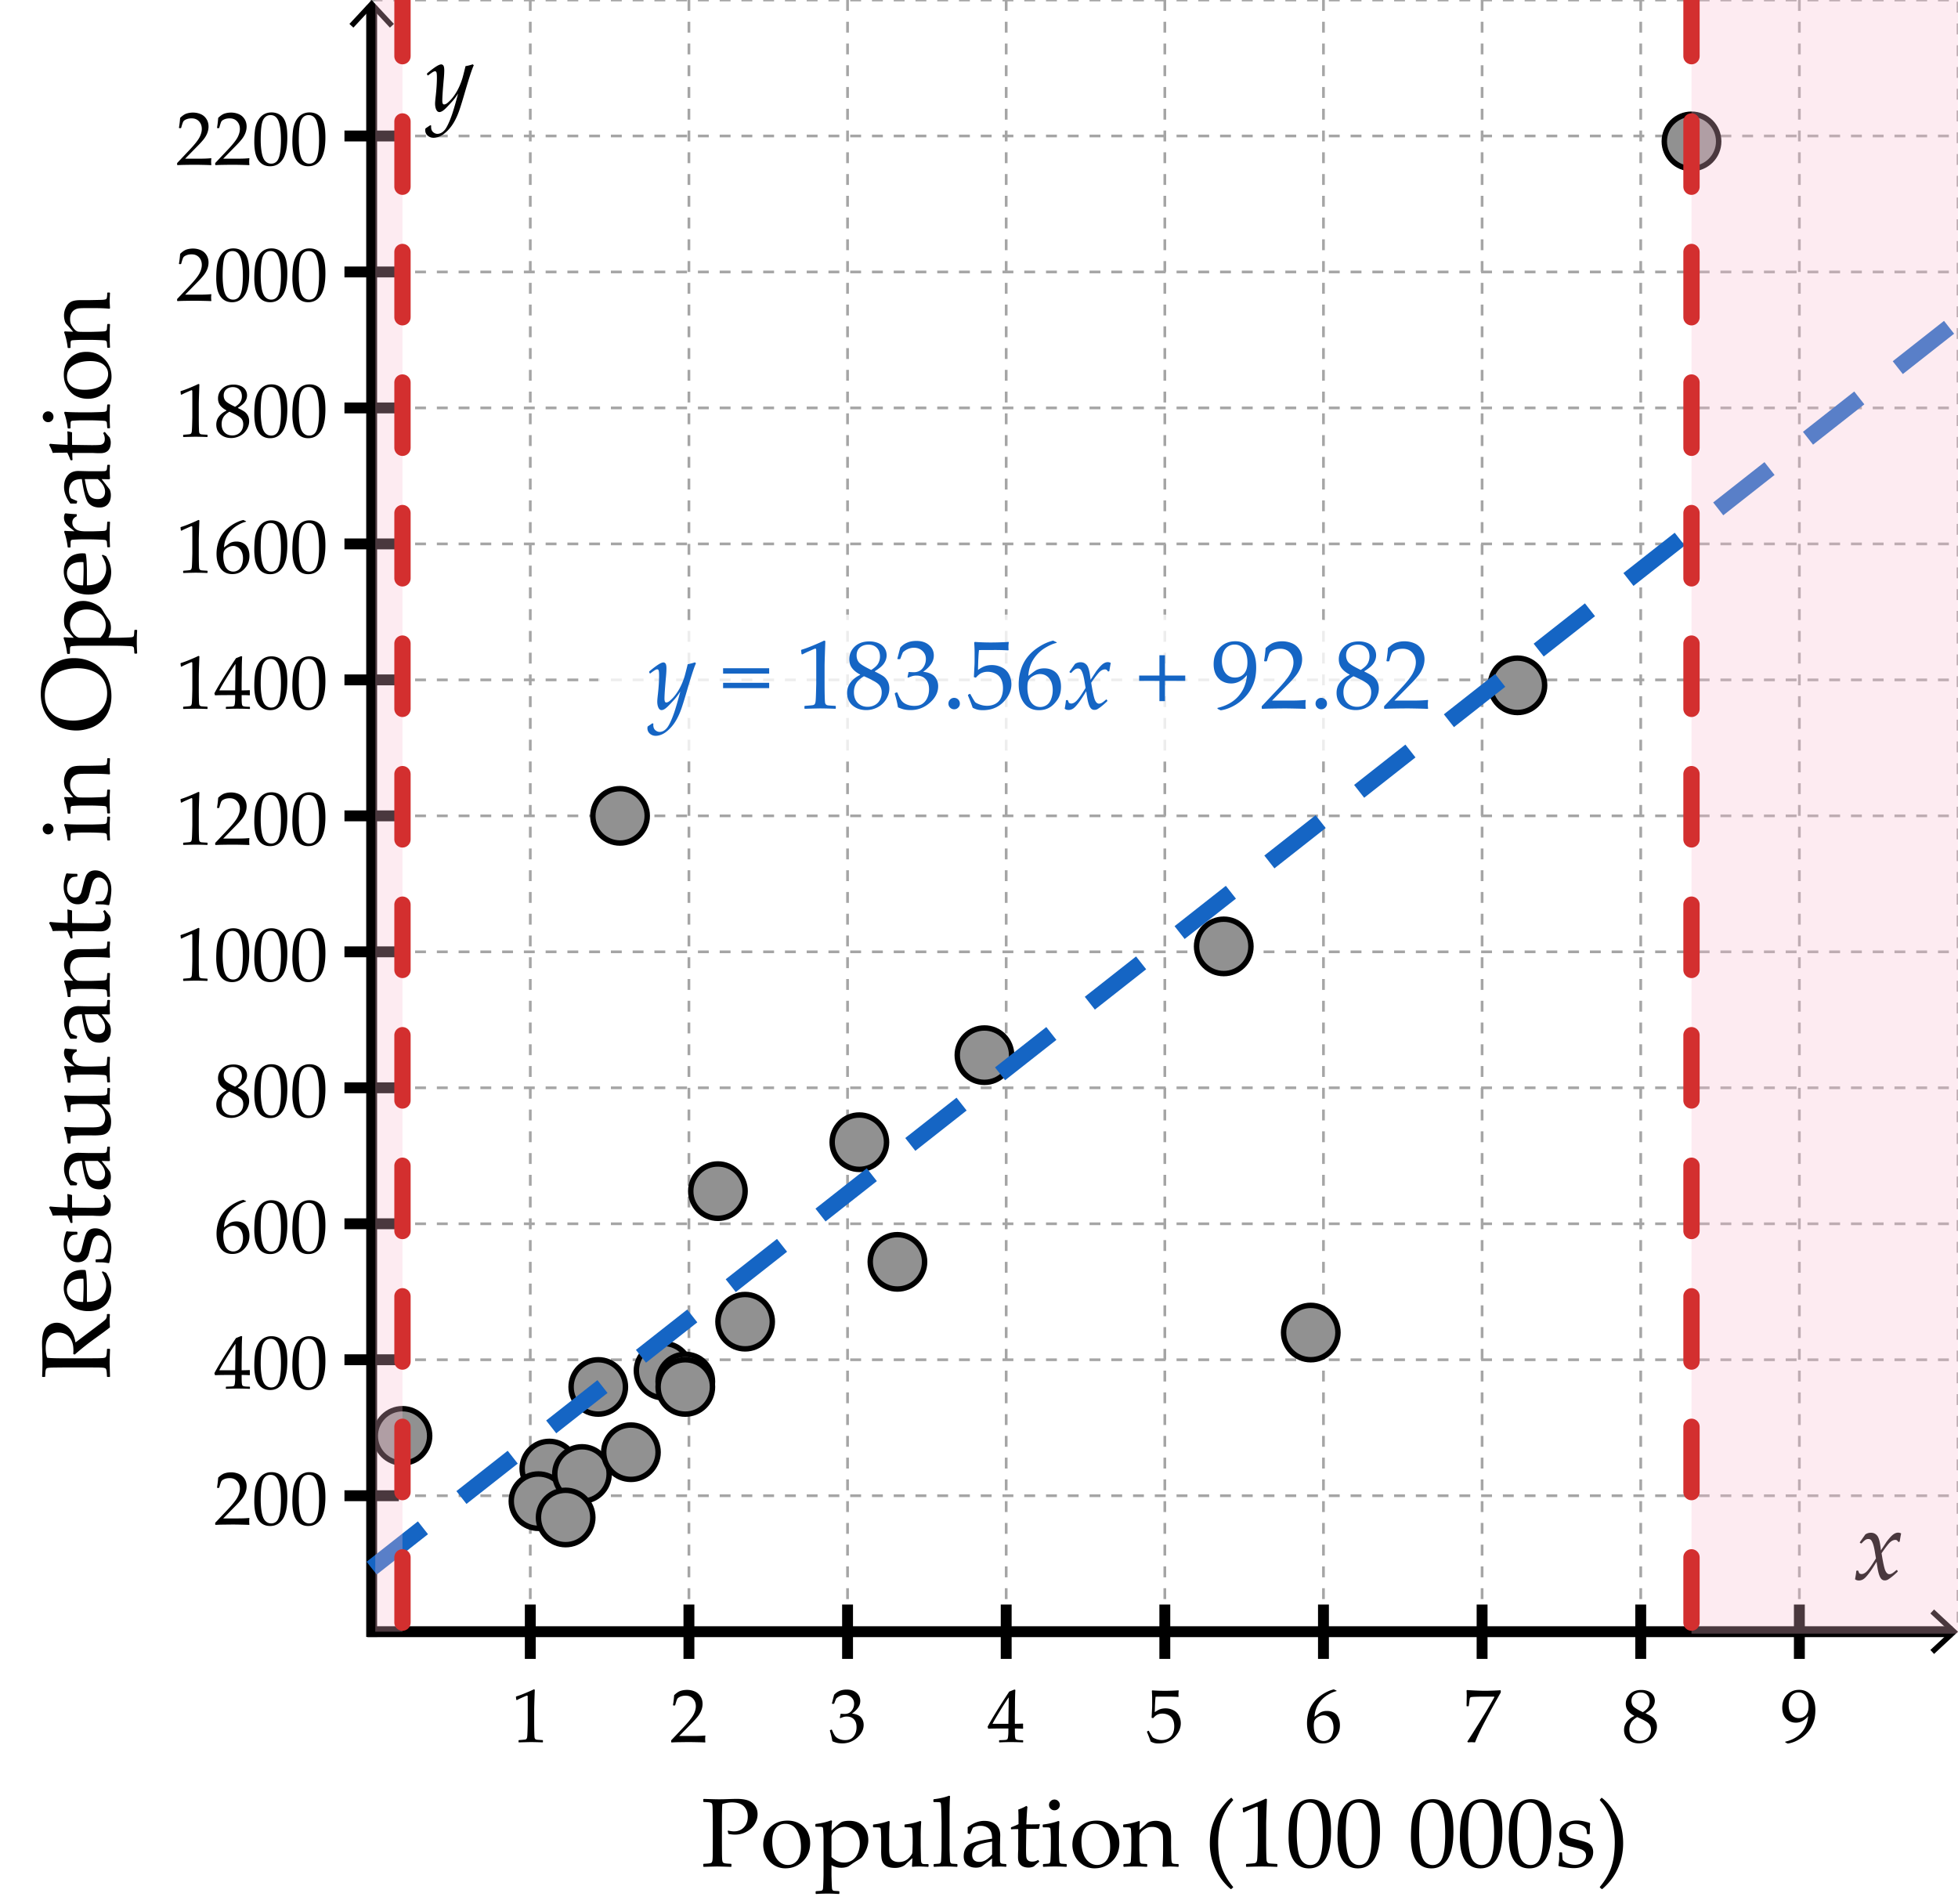 <svg xmlns="http://www.w3.org/2000/svg" width="360" height="350"><path fill="#FFF" d="M0 0h360v350H0z"/><g stroke="#A5A5A5" stroke-width=".5" stroke-miterlimit="10" stroke-dasharray="2"><path d="M68.333 0v300.354M97.5 0v300.354M126.667 0v300.354M155.833 0v300.354M185 0v300.354M214.167 0v300.354M243.333 0v300.354M272.5 0v300.354M301.667 0v300.354M330.833 0v300.354M68.321 300H360M68.321 275H360M68.321 250H360M68.321 225H360M68.321 200H360M68.321 175H360M68.321 150H360M68.321 125H360M68.321 100H360M68.321 75H360M68.321 50H360M68.321 25H360" fill="#FFF"/><path fill="none" d="M68.321 0H360v300H68.321z"/></g><path fill="none" stroke="#000" stroke-width="2" stroke-miterlimit="10" d="M67.563 300h291.353"/><path d="M355.602 304.09l-.682-.733 3.611-3.356-3.611-3.357.682-.733 4.398 4.09z"/><path fill="none" stroke="#000" stroke-width="2" stroke-miterlimit="10" d="M68.333 300.972V1.084"/><path d="M72.423 4.398l-.732.682-3.357-3.612-3.357 3.612-.732-.682L68.334 0z"/><path d="M97.5 305v-10m29.167 10v-10m29.166 10v-10M185 305v-10m29.167 10v-10m29.166 10v-10m29.167 10v-10m29.167 10v-10m29.166 10v-10m-267.5-20h10m-10-25h10m-10-25h10m-10-25h10m-10-25h10m-10-25h10m-10-25h10m-10-25h10m-10-25h10m-10-25h10m-10-25h10" fill="#FFF" stroke="#000" stroke-width="2" stroke-miterlimit="10"/><path d="M341.07 290.348c.141-.75.214-1.248.22-1.494l.053-.07.229-.035.088.053.176.448a.75.75 0 0 0 .422.149c.369 0 .744-.215 1.125-.646.381-.43.891-1.173 1.529-2.228-.029-.193-.1-.62-.211-1.278-.111-.66-.234-1.159-.369-1.499s-.263-.557-.382-.65a.662.662 0 0 0-.418-.141.996.996 0 0 0-.523.136 3.255 3.255 0 0 0-.558.479l-.185.185-.088.018-.211-.123-.018-.097 1.011-1.433a1.753 1.753 0 0 1 1.037-.316c.486 0 .879.193 1.178.58s.516 1.274.65 2.663l.94-1.424c.094-.158.302-.428.624-.809s.609-.647.861-.8.501-.229.747-.229c.188 0 .369.05.545.149-.135.691-.22 1.181-.255 1.468l-.062.07-.141.035-.088-.044a.828.828 0 0 0-.225-.269.536.536 0 0 0-.303-.074c-.305 0-.611.133-.918.4-.309.266-.843.95-1.604 2.052.27 1.705.503 2.772.698 3.204.197.43.441.646.734.646.17 0 .344-.052.523-.153.178-.104.44-.307.786-.611l.105.009.123.185-.009.105c-.375.369-.729.683-1.059.94-.332.258-.58.434-.748.527a1.13 1.13 0 0 1-.566.141c-.287 0-.519-.114-.694-.343s-.325-.577-.448-1.046-.243-1.151-.36-2.048c-.498.838-.958 1.538-1.38 2.101s-.766.929-1.033 1.099a1.52 1.52 0 0 1-.83.255c-.29 0-.53-.079-.718-.237zM78.228 23.617l.87-.589.185.062a1.976 1.976 0 0 0-.018.246c0 .422.123.74.369.954s.51.321.791.321c.223 0 .45-.057.681-.171s.457-.303.677-.567.467-.706.743-1.327.526-1.291.751-2.008.444-1.466.655-2.246l.299-1.099c-.398.609-.765 1.099-1.099 1.468s-.662.721-.984 1.055-.589.565-.8.694-.398.193-.563.193c-.246 0-.439-.151-.58-.453s-.211-.675-.211-1.121c0-.229.041-.697.123-1.406.141-1.283.211-2.396.211-3.34 0-.486-.025-.804-.075-.954s-.136-.224-.259-.224c-.135 0-.305.067-.51.202s-.463.322-.773.563l-.114-.035-.097-.211.026-.132c1.307-1.102 2.168-1.652 2.584-1.652.176 0 .315.076.417.229s.154.439.154.861c0 .398-.029.92-.088 1.564-.182 1.992-.272 3.322-.272 3.99 0 .234.025.413.075.536s.139.185.268.185c.088 0 .204-.035.347-.105s.374-.261.69-.571.633-.702.949-1.173.599-.992.848-1.56.444-1.11.584-1.626.311-1.187.51-2.013c.398-.059.841-.17 1.327-.334l.193.176c-.293.586-.832 2.218-1.617 4.896-.398 1.377-.731 2.462-.998 3.256s-.582 1.518-.945 2.171-.785 1.22-1.266 1.701-.933.819-1.358 1.015-.831.294-1.217.294c-.416 0-.775-.13-1.077-.391s-.453-.602-.453-1.024c.003-.089.018-.188.047-.3zM95.046 312.57l-.123-.041-.068-.561.068-.068c.456-.133 1.032-.344 1.729-.636s1.196-.515 1.497-.67l.178.068c-.073 1.996-.109 3.194-.109 3.596v2.536c0 .625.007 1.211.021 1.76.014.55.034.873.062.971.027.099.074.175.14.229s.158.09.277.106c.119.016.472.039 1.06.071l.048.055v.308l-.048.055a65.634 65.634 0 0 0-2.112-.055c-.31 0-1.069.018-2.276.055l-.048-.055v-.308l.055-.055c.684-.05 1.074-.087 1.172-.109s.173-.063.226-.12c.052-.057.095-.164.126-.324s.058-.631.079-1.415l.031-1.203v-2.693c0-1.321-.003-2.04-.01-2.153s-.047-.171-.12-.171c-.018 0-.043.005-.075.014s-.132.05-.301.123l-.677.301a9.82 9.82 0 0 0-.802.389zm28.435 7.793l-.082-.068v-.314l2.29-2.427c.943-.998 1.554-1.771 1.832-2.317s.417-1.057.417-1.531c0-.557-.168-1.019-.506-1.388s-.793-.554-1.367-.554c-.369 0-.69.057-.964.171s-.457.241-.55.383-.229.538-.407 1.189l-.062.055h-.28l-.068-.062c.105-.615.178-1.224.219-1.825.428-.419.828-.687 1.2-.804.372-.115.76-.174 1.166-.174.483 0 .946.092 1.388.273s.797.478 1.066.885c.269.408.403.881.403 1.419 0 .401-.079.804-.236 1.206a4.432 4.432 0 0 1-.69 1.17c-.303.375-.717.826-1.241 1.35l-2.133 2.174h2.7c.83 0 1.52-.029 2.071-.089l.048.055a3.672 3.672 0 0 0-.041.608c0 .229.014.408.041.54l-.048.075c-.328-.018-.832-.034-1.511-.048s-1.128-.021-1.347-.021c-.442 0-1.037.006-1.784.018a26.18 26.18 0 0 0-1.524.051zm29.563-.225a15.097 15.097 0 0 0-.458-1.941l.034-.103.253-.096.096.048c.16.419.331.766.513 1.039s.444.483.786.629.711.219 1.107.219c.501 0 .899-.104 1.193-.314s.521-.495.68-.854.239-.766.239-1.217c0-.605-.158-1.082-.475-1.429s-.755-.52-1.316-.52c-.191 0-.362.019-.513.055s-.383.118-.697.246l-.075-.068.15-.745c.369.023.615.034.738.034.533 0 .956-.188 1.268-.567s.468-.824.468-1.34c0-.451-.163-.83-.489-1.135s-.728-.458-1.207-.458c-.314 0-.612.063-.892.191s-.512.282-.694.465c-.078.155-.201.46-.369.916l-.068.062h-.308l-.055-.062.41-1.586c.57-.643 1.342-.964 2.317-.964.743 0 1.343.197 1.801.592.458.394.687.889.687 1.486 0 .455-.134.874-.403 1.254-.269.381-.643.74-1.121 1.077.789.096 1.343.331 1.665.708.321.375.482.83.482 1.363 0 .875-.396 1.662-1.189 2.361-.793.7-1.709 1.05-2.748 1.05-.31 0-.599-.026-.868-.079a4.564 4.564 0 0 1-.942-.317zm30.705.212l-.055-.055v-.294l.055-.055c.674-.019 1.074-.038 1.2-.062s.218-.07.277-.144.104-.251.133-.533.044-.583.044-.902v-.505h-1.497c-.871 0-1.606.014-2.208.041l-.116-.369c.793-1.485 2.117-3.637 3.972-6.453l.964-.39.171.082c-.05.775-.075 1.734-.075 2.878l-.021 1.928v1.415a25.561 25.561 0 0 0 1.456-.041l.062.068a8.436 8.436 0 0 0-.014.376c.005.15.011.298.021.444l-.068.062a18.744 18.744 0 0 0-1.107-.041h-.349v.458c0 .51.014.873.041 1.087s.071.353.13.413c.059.063.179.107.359.137.18.03.49.047.933.052l.062.055v.294l-.055.055a45.006 45.006 0 0 0-2.017-.055 40.18 40.18 0 0 0-2.298.054zm-1.265-3.418h2.919l.062-4.86c-.438.624-.989 1.481-1.654 2.57s-1.108 1.852-1.327 2.29zm29.079 3.267c-.109-.355-.336-.943-.678-1.764l.014-.089.24-.137.082.021c.378.688.613 1.079.707 1.172.094.094.307.203.639.328a2.95 2.95 0 0 0 1.053.188c.461 0 .869-.101 1.225-.301s.619-.497.793-.889c.173-.392.26-.837.26-1.333 0-.488-.086-.908-.257-1.262a1.738 1.738 0 0 0-.782-.803 2.432 2.432 0 0 0-1.135-.273c-.256 0-.486.034-.694.103s-.38.156-.52.263c-.14.107-.304.266-.495.476l-.281-.082.076-1.47c.018-.277.027-.559.027-.841v-1.217c0-.364-.012-.714-.035-1.046a7.397 7.397 0 0 1-.02-.39l.088-.068a30.7 30.7 0 0 0 2.387.082c.679 0 1.492-.027 2.439-.082l.027.068a4.56 4.56 0 0 0-.027 1.101l-.068.041a31.02 31.02 0 0 0-2.092-.055c-1.189 0-1.879.004-2.07.014-.068.537-.117 1.486-.145 2.844.374-.273.711-.459 1.012-.557.301-.099.627-.147.979-.147.496 0 .973.114 1.428.342.456.228.797.558 1.022.991s.339.9.339 1.401c0 .925-.383 1.776-1.146 2.554-.763.776-1.739 1.165-2.929 1.165-.319 0-.582-.027-.79-.082s-.432-.143-.673-.266zm34.177-9.358v.082c-.497.104-1.063.353-1.699.745s-1.17.918-1.604 1.579c-.433.661-.684 1.458-.752 2.393.155-.109.333-.241.533-.396.26-.196.451-.331.571-.403s.282-.137.485-.191.437-.082.701-.082c.469 0 .891.104 1.264.311.374.208.654.514.842.916.187.404.279.875.279 1.412 0 .762-.184 1.398-.553 1.91-.369.514-.762.88-1.176 1.102-.415.221-.892.331-1.43.331-.916 0-1.627-.343-2.133-1.028-.506-.687-.758-1.578-.758-2.677 0-.729.105-1.43.317-2.103.212-.672.534-1.28.968-1.824.433-.545.984-1.029 1.657-1.453s1.334-.711 1.985-.861l.503.237zm-4.183 6.521c0 .451.064.897.194 1.34s.339.784.626 1.025.624.362 1.012.362c.332 0 .64-.094.922-.28.283-.187.498-.479.646-.878.148-.399.223-.82.223-1.262s-.073-.838-.219-1.186a1.809 1.809 0 0 0-.637-.814 1.66 1.66 0 0 0-.971-.29c-.273 0-.547.065-.82.198s-.484.283-.632.451-.243.348-.284.537a4.01 4.01 0 0 0-.06.797zm28.366 2.988l-.144-.144c.164-.246.504-.774 1.019-1.586l1.251-1.996 1.176-1.921 1.025-1.764c.219-.383.393-.693.52-.93l-.068-.068h-2.119c-.533 0-1.008.01-1.422.027s-.658.045-.731.078a.331.331 0 0 0-.153.127c-.03.051-.063.223-.1.52l-.123.964-.062.055h-.287l-.062-.055.034-1.873c0-.214-.011-.544-.034-.991l.137-.068c.25.027.76.057 1.527.089.769.032 1.282.048 1.542.048.925 0 1.935-.031 3.028-.096l.055.055v.355l-.984 1.743a156.976 156.976 0 0 0-2.044 3.79c-.766 1.461-1.323 2.656-1.675 3.586l-.068.055a7.204 7.204 0 0 0-.588-.034c-.21-.001-.427.01-.65.034zm30.54-4.902c-.506-.269-.889-.577-1.151-.927-.263-.348-.394-.771-.394-1.268 0-.697.258-1.295.773-1.795.515-.498 1.217-.748 2.105-.748.451 0 .869.078 1.254.236.385.156.683.392.893.703.209.313.314.66.314 1.043 0 .4-.123.785-.369 1.152-.246.366-.682.738-1.307 1.117v.062c.533.255.93.472 1.187.649s.468.418.632.721c.164.304.246.653.246 1.05 0 .542-.156 1.063-.468 1.562-.312.5-.724.879-1.233 1.139-.511.26-1.039.39-1.586.39-.798 0-1.457-.224-1.977-.67s-.779-1.042-.779-1.784c0-.602.18-1.12.537-1.555a3.693 3.693 0 0 1 1.322-1.016v-.061zm.555.246c-.538.319-.912.662-1.121 1.028-.21.367-.314.783-.314 1.248 0 .652.182 1.163.547 1.535.364.371.834.557 1.408.557.392 0 .747-.092 1.066-.273.318-.182.557-.432.714-.748a2.3 2.3 0 0 0 .235-1.036c0-.538-.188-.957-.563-1.258s-1.034-.651-1.972-1.053zm1.039-.902c.487-.306.817-.612.99-.919.174-.309.26-.64.26-.995 0-.524-.15-.938-.451-1.244s-.703-.458-1.209-.458c-.483 0-.885.136-1.203.406-.319.271-.479.65-.479 1.139 0 .369.104.689.311.961.206.27.8.64 1.781 1.11zm26.185 5.558v-.13c1.268-.292 2.264-.849 2.988-1.671.725-.823 1.132-1.829 1.223-3.019-.67.798-1.419 1.196-2.248 1.196-.524 0-.981-.125-1.371-.376s-.678-.577-.865-.978c-.187-.4-.279-.871-.279-1.408 0-.988.297-1.781.892-2.379s1.332-.896 2.212-.896c.889 0 1.607.321 2.156.964s.824 1.568.824 2.775c0 .533-.051 1.045-.15 1.535-.101.489-.29.992-.568 1.507-.277.515-.646.993-1.104 1.436s-.975.81-1.552 1.104a5.423 5.423 0 0 1-1.706.557l-.452-.217zm.629-6.829c0 .396.07.785.209 1.165.139.381.352.675.639.883.287.207.625.311 1.012.311.538 0 .971-.182 1.299-.543.328-.363.492-.904.492-1.624 0-.747-.161-1.359-.484-1.835-.324-.477-.769-.715-1.334-.715-.542 0-.982.201-1.322.602s-.511.985-.511 1.756zM39.648 280.363l-.082-.068v-.314l2.29-2.427c.943-.998 1.554-1.771 1.832-2.317s.417-1.057.417-1.531c0-.557-.168-1.019-.506-1.388s-.793-.554-1.367-.554c-.369 0-.69.057-.964.171s-.457.241-.55.383-.229.538-.407 1.189l-.062.055h-.28l-.068-.062c.105-.615.178-1.224.219-1.825.428-.419.828-.687 1.2-.804.372-.115.76-.174 1.166-.174.483 0 .946.092 1.388.273s.797.478 1.066.885c.269.408.403.881.403 1.419 0 .401-.079.804-.236 1.206a4.432 4.432 0 0 1-.69 1.17c-.303.375-.717.826-1.241 1.35l-2.133 2.174h2.7c.83 0 1.52-.029 2.071-.089l.048.055a3.672 3.672 0 0 0-.041.608c0 .229.014.408.041.54l-.048.075c-.328-.018-.832-.034-1.511-.048s-1.128-.021-1.347-.021c-.442 0-1.037.006-1.784.018a26.18 26.18 0 0 0-1.524.051zm7.109-4.245c0-.812.041-1.542.123-2.19a4.8 4.8 0 0 1 .543-1.736c.28-.509.631-.889 1.053-1.143a2.749 2.749 0 0 1 1.439-.379c.611 0 1.147.157 1.61.472s.795.798.998 1.449.304 1.538.304 2.659c0 1.822-.279 3.165-.837 4.026s-1.332 1.292-2.321 1.292c-.497 0-.936-.107-1.316-.321s-.693-.524-.937-.93-.415-.884-.513-1.436-.146-1.139-.146-1.763zm1.176-.396c0 .866.065 1.654.195 2.365s.346 1.223.649 1.534c.303.313.664.469 1.083.469.406 0 .744-.139 1.015-.417s.469-.755.595-1.429.188-1.508.188-2.502c0-1.559-.148-2.711-.444-3.459s-.786-1.121-1.47-1.121c-.597 0-1.048.289-1.354.868s-.457 1.81-.457 3.692zm5.824.396c0-.812.041-1.542.123-2.19a4.8 4.8 0 0 1 .543-1.736c.28-.509.631-.889 1.053-1.143a2.749 2.749 0 0 1 1.439-.379c.611 0 1.147.157 1.61.472s.795.798.998 1.449.304 1.538.304 2.659c0 1.822-.279 3.165-.837 4.026s-1.332 1.292-2.321 1.292c-.497 0-.936-.107-1.316-.321s-.693-.524-.937-.93-.415-.884-.513-1.436-.146-1.139-.146-1.763zm1.176-.396c0 .866.065 1.654.195 2.365s.346 1.223.649 1.534c.303.313.664.469 1.083.469.406 0 .744-.139 1.015-.417s.469-.755.595-1.429.188-1.508.188-2.502c0-1.559-.148-2.711-.444-3.459s-.786-1.121-1.47-1.121c-.597 0-1.048.289-1.354.868s-.457 1.81-.457 3.692zm-13.35-20.372l-.055-.055v-.294l.055-.055c.674-.019 1.074-.038 1.2-.062s.218-.07.277-.144.104-.251.133-.533.044-.583.044-.902v-.505H41.74c-.871 0-1.606.014-2.208.041l-.116-.369c.793-1.485 2.117-3.637 3.972-6.453l.964-.39.171.082c-.05.775-.075 1.734-.075 2.878l-.021 1.928v1.415a25.561 25.561 0 0 0 1.456-.041l.062.068a8.436 8.436 0 0 0-.014.376c.004.15.011.298.021.444l-.068.062a18.773 18.773 0 0 0-1.107-.041h-.349v.458c0 .51.014.873.041 1.087s.071.353.13.413c.059.063.179.107.359.137.18.03.491.047.933.052l.062.055v.294l-.055.055a44.93 44.93 0 0 0-2.017-.055 40.133 40.133 0 0 0-2.298.054zm-1.265-3.418h2.919l.062-4.86c-.438.624-.989 1.481-1.654 2.57s-1.108 1.852-1.327 2.29zm6.439-.814c0-.812.041-1.542.123-2.19a4.8 4.8 0 0 1 .543-1.736c.28-.509.631-.889 1.053-1.143a2.749 2.749 0 0 1 1.439-.379c.611 0 1.147.157 1.61.472s.795.798.998 1.449.304 1.538.304 2.659c0 1.822-.279 3.165-.837 4.026s-1.332 1.292-2.321 1.292c-.497 0-.936-.107-1.316-.321s-.693-.524-.937-.93-.415-.884-.513-1.436-.146-1.139-.146-1.763zm1.176-.396c0 .866.065 1.654.195 2.365s.346 1.223.649 1.534c.303.313.664.469 1.083.469.406 0 .744-.139 1.015-.417s.469-.755.595-1.429.188-1.508.188-2.502c0-1.559-.148-2.711-.444-3.459s-.786-1.121-1.47-1.121c-.597 0-1.048.289-1.354.868s-.457 1.81-.457 3.692zm5.824.396c0-.812.041-1.542.123-2.19a4.8 4.8 0 0 1 .543-1.736c.28-.509.631-.889 1.053-1.143a2.749 2.749 0 0 1 1.439-.379c.611 0 1.147.157 1.61.472s.795.798.998 1.449.304 1.538.304 2.659c0 1.822-.279 3.165-.837 4.026s-1.332 1.292-2.321 1.292c-.497 0-.936-.107-1.316-.321s-.693-.524-.937-.93-.415-.884-.513-1.436-.146-1.139-.146-1.763zm1.176-.396c0 .866.065 1.654.195 2.365s.346 1.223.649 1.534c.303.313.664.469 1.083.469.406 0 .744-.139 1.015-.417s.469-.755.595-1.429.188-1.508.188-2.502c0-1.559-.148-2.711-.444-3.459s-.786-1.121-1.47-1.121c-.597 0-1.048.289-1.354.868s-.457 1.81-.457 3.692zm-9.693-29.881v.082c-.497.104-1.063.353-1.699.745s-1.17.918-1.603 1.579-.684 1.458-.752 2.393c.155-.109.333-.241.533-.396.26-.196.45-.331.571-.403s.283-.137.485-.191.437-.082.701-.082c.469 0 .891.104 1.265.311.374.208.654.514.841.916.187.404.28.875.28 1.412 0 .762-.185 1.398-.554 1.91-.369.514-.761.88-1.176 1.102-.415.221-.891.331-1.429.331-.916 0-1.627-.343-2.133-1.028-.506-.687-.759-1.578-.759-2.677 0-.729.106-1.43.318-2.103.212-.672.534-1.28.967-1.824.433-.545.985-1.029 1.658-1.453s1.334-.711 1.986-.861l.5.237zm-4.184 6.521c0 .451.065.897.195 1.34s.338.784.625 1.025.625.362 1.012.362c.333 0 .64-.094.923-.28s.498-.479.646-.878c.148-.399.222-.82.222-1.262s-.073-.838-.219-1.186a1.814 1.814 0 0 0-.636-.814 1.661 1.661 0 0 0-.971-.29c-.273 0-.547.065-.82.198s-.484.283-.632.451-.243.348-.284.537c-.04.19-.061.456-.061.797zm5.701-1.244c0-.812.041-1.542.123-2.19a4.8 4.8 0 0 1 .543-1.736c.28-.509.631-.889 1.053-1.143a2.749 2.749 0 0 1 1.439-.379c.611 0 1.147.157 1.61.472s.795.798.998 1.449.304 1.538.304 2.659c0 1.822-.279 3.165-.837 4.026s-1.332 1.292-2.321 1.292c-.497 0-.936-.107-1.316-.321s-.693-.524-.937-.93-.415-.884-.513-1.436-.146-1.139-.146-1.763zm1.176-.396c0 .866.065 1.654.195 2.365s.346 1.223.649 1.534c.303.313.664.469 1.083.469.406 0 .744-.139 1.015-.417s.469-.755.595-1.429.188-1.508.188-2.502c0-1.559-.148-2.711-.444-3.459s-.786-1.121-1.47-1.121c-.597 0-1.048.289-1.354.868s-.457 1.81-.457 3.692zm5.824.396c0-.812.041-1.542.123-2.19a4.8 4.8 0 0 1 .543-1.736c.28-.509.631-.889 1.053-1.143a2.749 2.749 0 0 1 1.439-.379c.611 0 1.147.157 1.61.472s.795.798.998 1.449.304 1.538.304 2.659c0 1.822-.279 3.165-.837 4.026s-1.332 1.292-2.321 1.292c-.497 0-.936-.107-1.316-.321s-.693-.524-.937-.93-.415-.884-.513-1.436-.146-1.139-.146-1.763zm1.176-.396c0 .866.065 1.654.195 2.365s.346 1.223.649 1.534c.303.313.664.469 1.083.469.406 0 .744-.139 1.015-.417s.469-.755.595-1.429.188-1.508.188-2.502c0-1.559-.148-2.711-.444-3.459s-.786-1.121-1.47-1.121c-.597 0-1.048.289-1.354.868s-.457 1.81-.457 3.692zM41.63 200.448c-.506-.269-.89-.577-1.152-.927-.262-.348-.393-.771-.393-1.268 0-.697.257-1.295.772-1.795.515-.498 1.217-.748 2.105-.748.451 0 .869.078 1.254.236.385.156.683.392.892.703.209.313.314.66.314 1.043 0 .4-.123.785-.369 1.152-.246.366-.681.738-1.306 1.117v.062c.533.255.929.472 1.186.649s.468.418.632.721c.164.304.246.653.246 1.05 0 .542-.156 1.063-.468 1.562-.312.5-.724.879-1.234 1.139s-1.039.39-1.586.39c-.797 0-1.456-.224-1.976-.67s-.779-1.042-.779-1.784c0-.602.179-1.12.537-1.555a3.697 3.697 0 0 1 1.323-1.016v-.061zm.554.246c-.538.319-.912.662-1.121 1.028a2.477 2.477 0 0 0-.314 1.248c0 .652.182 1.163.547 1.535.365.371.834.557 1.408.557.392 0 .748-.092 1.066-.273s.557-.432.714-.748c.157-.317.236-.662.236-1.036 0-.538-.188-.957-.564-1.258s-1.033-.651-1.972-1.053zm1.039-.902c.488-.306.818-.612.991-.919.173-.309.26-.64.26-.995 0-.524-.15-.938-.451-1.244s-.704-.458-1.21-.458c-.483 0-.884.136-1.203.406-.319.271-.479.65-.479 1.139 0 .369.104.689.311.961.208.27.801.64 1.781 1.11zm3.534 1.326c0-.812.041-1.542.123-2.19a4.8 4.8 0 0 1 .543-1.736c.28-.509.631-.889 1.053-1.143a2.749 2.749 0 0 1 1.439-.379c.611 0 1.147.157 1.61.472s.795.798.998 1.449.304 1.538.304 2.659c0 1.822-.279 3.165-.837 4.026s-1.332 1.292-2.321 1.292c-.497 0-.936-.107-1.316-.321s-.693-.524-.937-.93-.415-.884-.513-1.436-.146-1.139-.146-1.763zm1.176-.396c0 .866.065 1.654.195 2.365s.346 1.223.649 1.534c.303.313.664.469 1.083.469.406 0 .744-.139 1.015-.417s.469-.755.595-1.429.188-1.508.188-2.502c0-1.559-.148-2.711-.444-3.459s-.786-1.121-1.47-1.121c-.597 0-1.048.289-1.354.868s-.457 1.81-.457 3.692zm5.824.396c0-.812.041-1.542.123-2.19a4.8 4.8 0 0 1 .543-1.736c.28-.509.631-.889 1.053-1.143a2.749 2.749 0 0 1 1.439-.379c.611 0 1.147.157 1.61.472s.795.798.998 1.449.304 1.538.304 2.659c0 1.822-.279 3.165-.837 4.026s-1.332 1.292-2.321 1.292c-.497 0-.936-.107-1.316-.321s-.693-.524-.937-.93-.415-.884-.513-1.436-.146-1.139-.146-1.763zm1.176-.396c0 .866.065 1.654.195 2.365s.346 1.223.649 1.534c.303.313.664.469 1.083.469.406 0 .744-.139 1.015-.417s.469-.755.595-1.429.188-1.508.188-2.502c0-1.559-.148-2.711-.444-3.459s-.786-1.121-1.47-1.121c-.597 0-1.048.289-1.354.868s-.457 1.81-.457 3.692zM33.379 172.57l-.123-.041-.068-.561.068-.068c.456-.132 1.032-.344 1.729-.636s1.196-.515 1.497-.67l.178.068c-.073 1.996-.109 3.195-.109 3.596v2.536c0 .625.007 1.211.021 1.76.014.55.034.873.062.971.027.099.074.175.14.229s.158.09.277.106c.119.016.472.039 1.06.071l.048.055v.308l-.048.055a65.634 65.634 0 0 0-2.112-.055c-.31 0-1.069.018-2.276.055l-.048-.055v-.308l.055-.055c.684-.05 1.074-.087 1.172-.109s.173-.063.226-.12c.052-.057.095-.164.126-.324s.058-.631.079-1.415l.031-1.203v-2.693c0-1.322-.003-2.04-.01-2.153s-.047-.171-.12-.171c-.018 0-.043.004-.075.014s-.132.05-.301.123l-.677.301a9.982 9.982 0 0 0-.802.389zm6.378 3.548c0-.811.041-1.542.123-2.191s.263-1.228.543-1.736.631-.889 1.053-1.142.901-.379 1.439-.379c.611 0 1.147.157 1.61.472s.795.797.998 1.449.304 1.538.304 2.659c0 1.822-.279 3.165-.837 4.026s-1.332 1.292-2.321 1.292c-.497 0-.936-.107-1.316-.321s-.693-.524-.937-.93-.415-.884-.513-1.436-.146-1.139-.146-1.763zm1.176-.396c0 .866.065 1.654.195 2.365s.346 1.223.649 1.534c.303.313.664.469 1.083.469.406 0 .744-.139 1.015-.417s.469-.755.595-1.429.188-1.508.188-2.502c0-1.559-.148-2.711-.444-3.459s-.786-1.121-1.47-1.121c-.597 0-1.048.29-1.354.868s-.457 1.809-.457 3.692zm5.824.396c0-.811.041-1.542.123-2.191s.263-1.228.543-1.736.631-.889 1.053-1.142.901-.379 1.439-.379c.611 0 1.147.157 1.61.472s.795.797.998 1.449.304 1.538.304 2.659c0 1.822-.279 3.165-.837 4.026s-1.332 1.292-2.321 1.292c-.497 0-.936-.107-1.316-.321s-.693-.524-.937-.93-.415-.884-.513-1.436-.146-1.139-.146-1.763zm1.176-.396c0 .866.065 1.654.195 2.365s.346 1.223.649 1.534c.303.313.664.469 1.083.469.406 0 .744-.139 1.015-.417s.469-.755.595-1.429.188-1.508.188-2.502c0-1.559-.148-2.711-.444-3.459s-.786-1.121-1.47-1.121c-.597 0-1.048.29-1.354.868s-.457 1.809-.457 3.692zm5.824.396c0-.811.041-1.542.123-2.191s.263-1.228.543-1.736.631-.889 1.053-1.142.901-.379 1.439-.379c.611 0 1.147.157 1.61.472s.795.797.998 1.449.304 1.538.304 2.659c0 1.822-.279 3.165-.837 4.026s-1.332 1.292-2.321 1.292c-.497 0-.936-.107-1.316-.321s-.693-.524-.937-.93-.415-.884-.513-1.436-.146-1.139-.146-1.763zm1.176-.396c0 .866.065 1.654.195 2.365s.346 1.223.649 1.534c.303.313.664.469 1.083.469.406 0 .744-.139 1.015-.417s.469-.755.595-1.429.188-1.508.188-2.502c0-1.559-.148-2.711-.444-3.459s-.786-1.121-1.47-1.121c-.597 0-1.048.29-1.354.868s-.457 1.809-.457 3.692zM33.379 147.57l-.123-.041-.068-.561.068-.068c.456-.132 1.032-.344 1.729-.636s1.196-.515 1.497-.67l.178.068c-.073 1.996-.109 3.195-.109 3.596v2.536c0 .625.007 1.211.021 1.76s.034.873.062.971.074.174.14.229.158.09.277.106.472.04 1.06.072l.048.055v.308l-.048.055a65.634 65.634 0 0 0-2.112-.055c-.31 0-1.069.018-2.276.055l-.048-.055v-.308l.055-.055c.684-.05 1.074-.086 1.172-.109s.173-.063.226-.12.095-.165.126-.325.058-.631.079-1.415l.031-1.203v-2.693c0-1.322-.003-2.04-.01-2.153s-.047-.171-.12-.171c-.018 0-.043.004-.075.014s-.132.05-.301.123l-.677.301a9.982 9.982 0 0 0-.802.389zm6.269 7.793l-.082-.068v-.314l2.29-2.427c.943-.998 1.554-1.771 1.832-2.317s.417-1.057.417-1.531c0-.556-.168-1.019-.506-1.388s-.793-.554-1.367-.554c-.369 0-.69.057-.964.171s-.457.242-.55.383-.229.538-.407 1.189l-.062.055h-.28l-.068-.062c.105-.615.178-1.224.219-1.825.428-.419.828-.687 1.2-.803s.76-.174 1.166-.174c.483 0 .946.091 1.388.273s.797.478 1.066.885.403.881.403 1.418c0 .401-.079.803-.236 1.207s-.387.793-.69 1.169-.717.826-1.241 1.35l-2.133 2.174h2.7c.83 0 1.52-.03 2.071-.089l.048.055a3.672 3.672 0 0 0-.041.608c0 .228.014.408.041.54l-.048.075c-.328-.018-.832-.034-1.511-.048s-1.128-.021-1.347-.021c-.442 0-1.037.006-1.784.017s-1.255.029-1.524.052zm7.109-4.245c0-.811.041-1.542.123-2.191s.263-1.228.543-1.736.631-.889 1.053-1.142.901-.379 1.439-.379c.611 0 1.147.157 1.61.472s.795.797.998 1.449.304 1.538.304 2.659c0 1.823-.279 3.165-.837 4.026s-1.332 1.292-2.321 1.292c-.497 0-.936-.107-1.316-.321s-.693-.524-.937-.93-.415-.884-.513-1.436-.146-1.138-.146-1.763zm1.176-.396c0 .866.065 1.654.195 2.365s.346 1.223.649 1.535.664.468 1.083.468c.406 0 .744-.139 1.015-.417s.469-.754.595-1.429.188-1.508.188-2.502c0-1.559-.148-2.711-.444-3.459s-.786-1.121-1.47-1.121c-.597 0-1.048.29-1.354.868s-.457 1.809-.457 3.692zm5.824.396c0-.811.041-1.542.123-2.191s.263-1.228.543-1.736.631-.889 1.053-1.142.901-.379 1.439-.379c.611 0 1.147.157 1.61.472s.795.797.998 1.449.304 1.538.304 2.659c0 1.823-.279 3.165-.837 4.026s-1.332 1.292-2.321 1.292c-.497 0-.936-.107-1.316-.321s-.693-.524-.937-.93-.415-.884-.513-1.436-.146-1.138-.146-1.763zm1.176-.396c0 .866.065 1.654.195 2.365s.346 1.223.649 1.535.664.468 1.083.468c.406 0 .744-.139 1.015-.417s.469-.754.595-1.429.188-1.508.188-2.502c0-1.559-.148-2.711-.444-3.459s-.786-1.121-1.47-1.121c-.597 0-1.048.29-1.354.868s-.457 1.809-.457 3.692zM33.379 122.57l-.123-.041-.068-.561.068-.068c.456-.132 1.032-.344 1.729-.636s1.196-.515 1.497-.67l.178.068c-.073 1.996-.109 3.195-.109 3.596v2.536c0 .625.007 1.211.021 1.76s.034.873.062.971.074.174.14.229.158.09.277.106.472.04 1.06.072l.048.055v.308l-.048.055a65.634 65.634 0 0 0-2.112-.055c-.31 0-1.069.018-2.276.055l-.048-.055v-.308l.055-.055c.684-.05 1.074-.086 1.172-.109s.173-.063.226-.12.095-.165.126-.325.058-.631.079-1.415l.031-1.203v-2.693c0-1.322-.003-2.04-.01-2.153s-.047-.171-.12-.171c-.018 0-.043.004-.075.014s-.132.05-.301.123l-.677.301a9.982 9.982 0 0 0-.802.389zm8.204 7.78l-.055-.055v-.294l.055-.055c.674-.018 1.074-.039 1.2-.062s.218-.071.277-.144.104-.25.133-.533.044-.583.044-.902v-.505H41.74c-.871 0-1.606.014-2.208.041l-.116-.369c.793-1.486 2.117-3.637 3.972-6.453l.964-.39.171.082c-.05.775-.075 1.734-.075 2.878l-.021 1.928v1.415a25.561 25.561 0 0 0 1.456-.041l.062.068a8.334 8.334 0 0 0-.014.376c.004.15.011.298.021.444l-.068.062a18.773 18.773 0 0 0-1.107-.041h-.349v.458c0 .51.014.873.041 1.087s.071.352.13.414.179.107.359.137.491.047.933.051l.062.055v.294l-.055.055a44.93 44.93 0 0 0-2.017-.055 40.133 40.133 0 0 0-2.298.054zm-1.265-3.418h2.919l.062-4.86c-.438.625-.989 1.481-1.654 2.57s-1.108 1.852-1.327 2.29zm6.439-.814c0-.811.041-1.542.123-2.191s.263-1.228.543-1.736.631-.889 1.053-1.142.901-.379 1.439-.379c.611 0 1.147.157 1.61.472s.795.797.998 1.449.304 1.538.304 2.659c0 1.823-.279 3.165-.837 4.026s-1.332 1.292-2.321 1.292c-.497 0-.936-.107-1.316-.321s-.693-.524-.937-.93-.415-.884-.513-1.436-.146-1.138-.146-1.763zm1.176-.396c0 .866.065 1.654.195 2.365s.346 1.223.649 1.535.664.468 1.083.468c.406 0 .744-.139 1.015-.417s.469-.754.595-1.429.188-1.508.188-2.502c0-1.559-.148-2.711-.444-3.459s-.786-1.121-1.47-1.121c-.597 0-1.048.29-1.354.868s-.457 1.809-.457 3.692zm5.824.396c0-.811.041-1.542.123-2.191s.263-1.228.543-1.736.631-.889 1.053-1.142.901-.379 1.439-.379c.611 0 1.147.157 1.61.472s.795.797.998 1.449.304 1.538.304 2.659c0 1.823-.279 3.165-.837 4.026s-1.332 1.292-2.321 1.292c-.497 0-.936-.107-1.316-.321s-.693-.524-.937-.93-.415-.884-.513-1.436-.146-1.138-.146-1.763zm1.176-.396c0 .866.065 1.654.195 2.365s.346 1.223.649 1.535.664.468 1.083.468c.406 0 .744-.139 1.015-.417s.469-.754.595-1.429.188-1.508.188-2.502c0-1.559-.148-2.711-.444-3.459s-.786-1.121-1.47-1.121c-.597 0-1.048.29-1.354.868s-.457 1.809-.457 3.692zM33.379 97.57l-.123-.041-.068-.561.068-.068c.456-.132 1.032-.344 1.729-.636s1.196-.515 1.497-.67l.178.068c-.073 1.996-.109 3.195-.109 3.596v2.536c0 .625.007 1.211.021 1.76s.034.873.062.971.074.174.14.229.158.09.277.106.472.04 1.06.072l.048.055v.308l-.048.055a65.634 65.634 0 0 0-2.112-.055c-.31 0-1.069.018-2.276.055l-.048-.055v-.308l.055-.055c.684-.05 1.074-.086 1.172-.109s.173-.063.226-.12.095-.165.126-.325.058-.631.079-1.415l.031-1.203v-2.693c0-1.322-.003-2.04-.01-2.153s-.047-.171-.12-.171c-.018 0-.043.004-.075.014s-.132.05-.301.123l-.677.301a9.982 9.982 0 0 0-.802.389zm11.861-1.729v.082c-.497.105-1.063.353-1.699.745s-1.17.918-1.603 1.579-.684 1.458-.752 2.393c.155-.109.333-.242.533-.396.26-.196.45-.331.571-.403s.283-.137.485-.191.437-.082.701-.082c.469 0 .891.104 1.265.311s.654.513.841.916.28.874.28 1.412c0 .761-.185 1.398-.554 1.911s-.761.879-1.176 1.101-.891.332-1.429.332c-.916 0-1.627-.343-2.133-1.029s-.759-1.578-.759-2.676c0-.729.106-1.43.318-2.102s.534-1.281.967-1.825.985-1.029 1.658-1.453 1.334-.711 1.986-.861l.5.236zm-4.184 6.521c0 .451.065.898.195 1.34s.338.784.625 1.025.625.362 1.012.362c.333 0 .64-.093.923-.28s.498-.479.646-.878.222-.819.222-1.261-.073-.837-.219-1.186-.358-.62-.636-.813-.602-.291-.971-.291c-.273 0-.547.066-.82.198s-.484.283-.632.451-.243.348-.284.537-.061.455-.061.796zm5.701-1.244c0-.811.041-1.542.123-2.191s.263-1.228.543-1.736.631-.889 1.053-1.142.901-.379 1.439-.379c.611 0 1.147.157 1.61.472s.795.797.998 1.449.304 1.538.304 2.659c0 1.823-.279 3.165-.837 4.026s-1.332 1.292-2.321 1.292c-.497 0-.936-.107-1.316-.321s-.693-.524-.937-.93-.415-.884-.513-1.436-.146-1.138-.146-1.763zm1.176-.396c0 .866.065 1.654.195 2.365s.346 1.223.649 1.535.664.468 1.083.468c.406 0 .744-.139 1.015-.417s.469-.754.595-1.429.188-1.508.188-2.502c0-1.559-.148-2.711-.444-3.459s-.786-1.121-1.47-1.121c-.597 0-1.048.29-1.354.868s-.457 1.809-.457 3.692zm5.824.396c0-.811.041-1.542.123-2.191s.263-1.228.543-1.736.631-.889 1.053-1.142.901-.379 1.439-.379c.611 0 1.147.157 1.61.472s.795.797.998 1.449.304 1.538.304 2.659c0 1.823-.279 3.165-.837 4.026s-1.332 1.292-2.321 1.292c-.497 0-.936-.107-1.316-.321s-.693-.524-.937-.93-.415-.884-.513-1.436-.146-1.138-.146-1.763zm1.176-.396c0 .866.065 1.654.195 2.365s.346 1.223.649 1.535.664.468 1.083.468c.406 0 .744-.139 1.015-.417s.469-.754.595-1.429.188-1.508.188-2.502c0-1.559-.148-2.711-.444-3.459s-.786-1.121-1.47-1.121c-.597 0-1.048.29-1.354.868s-.457 1.809-.457 3.692zM33.379 72.57l-.123-.041-.068-.561.068-.068c.456-.132 1.032-.344 1.729-.636s1.196-.515 1.497-.67l.178.068c-.073 1.996-.109 3.195-.109 3.596v2.536c0 .625.007 1.211.021 1.76s.034.873.062.971.074.174.14.229.158.09.277.106.472.04 1.06.072l.048.055v.308l-.049.055a65.634 65.634 0 0 0-2.112-.055c-.31 0-1.069.018-2.276.055l-.048-.055v-.308l.055-.055c.684-.05 1.074-.086 1.172-.109s.173-.063.226-.12.095-.165.126-.325.058-.631.079-1.415l.031-1.203v-2.693c0-1.322-.003-2.04-.01-2.153s-.047-.171-.12-.171c-.018 0-.043.004-.075.014s-.132.05-.301.123l-.677.301c-.284.123-.55.253-.801.389zm8.251 2.878c-.506-.269-.89-.578-1.152-.926s-.393-.771-.393-1.268c0-.697.257-1.295.772-1.794s1.217-.749 2.105-.749c.451 0 .869.079 1.254.236s.683.392.892.704.314.66.314 1.042c0 .401-.123.785-.369 1.152s-.681.739-1.306 1.118v.062c.533.255.929.472 1.186.649s.468.418.632.721.246.653.246 1.049c0 .542-.156 1.063-.468 1.562s-.724.878-1.234 1.138-1.039.39-1.586.39c-.797 0-1.456-.223-1.976-.67s-.779-1.042-.779-1.784c0-.602.179-1.12.537-1.555s.799-.773 1.323-1.015v-.062zm.554.246c-.538.319-.912.662-1.121 1.029s-.314.783-.314 1.248c0 .652.182 1.163.547 1.535s.834.557 1.408.557c.392 0 .748-.091 1.066-.273s.557-.432.714-.749.236-.662.236-1.036c0-.538-.188-.957-.564-1.258s-1.033-.652-1.972-1.053zm1.039-.902c.488-.305.818-.612.991-.919s.26-.639.26-.995c0-.524-.15-.939-.451-1.244s-.704-.458-1.21-.458c-.483 0-.884.136-1.203.407s-.479.65-.479 1.138c0 .369.104.689.311.96s.801.642 1.781 1.111zm3.534 1.326c0-.811.041-1.542.123-2.191s.263-1.228.543-1.736.631-.889 1.053-1.142.901-.379 1.439-.379c.611 0 1.147.157 1.61.472s.795.797.998 1.449.304 1.538.304 2.659c0 1.823-.279 3.165-.837 4.026s-1.332 1.292-2.321 1.292c-.497 0-.936-.107-1.316-.321s-.693-.524-.937-.93-.415-.884-.513-1.436-.146-1.138-.146-1.763zm1.176-.396c0 .866.065 1.654.195 2.365s.346 1.223.649 1.535.664.468 1.083.468c.406 0 .744-.139 1.015-.417s.469-.754.595-1.429.188-1.508.188-2.502c0-1.559-.148-2.711-.444-3.459s-.786-1.121-1.47-1.121c-.597 0-1.048.29-1.354.868s-.457 1.809-.457 3.692zm5.824.396c0-.811.041-1.542.123-2.191s.263-1.228.543-1.736.631-.889 1.053-1.142.901-.379 1.439-.379c.611 0 1.147.157 1.61.472s.795.797.998 1.449.304 1.538.304 2.659c0 1.823-.279 3.165-.837 4.026s-1.332 1.292-2.321 1.292c-.497 0-.936-.107-1.316-.321s-.693-.524-.937-.93-.415-.884-.513-1.436-.146-1.138-.146-1.763zm1.176-.396c0 .866.065 1.654.195 2.365s.346 1.223.649 1.535.664.468 1.083.468c.406 0 .744-.139 1.015-.417s.469-.754.595-1.429.188-1.508.188-2.502c0-1.559-.148-2.711-.444-3.459s-.786-1.121-1.47-1.121c-.597 0-1.048.29-1.354.868s-.457 1.809-.457 3.692zM32.648 55.363l-.082-.068v-.315l2.29-2.427c.943-.998 1.554-1.771 1.832-2.317s.417-1.057.417-1.531c0-.556-.168-1.019-.506-1.388s-.793-.554-1.367-.554c-.369 0-.69.057-.964.171s-.457.242-.55.383-.229.538-.407 1.189l-.062.055h-.28l-.068-.061c.105-.615.178-1.224.219-1.825.428-.419.828-.687 1.2-.803s.76-.174 1.166-.174c.483 0 .946.091 1.388.273s.797.478 1.066.885.403.881.403 1.418c0 .401-.079.803-.236 1.207s-.387.793-.69 1.169-.717.826-1.241 1.35l-2.133 2.174h2.7c.83 0 1.52-.03 2.071-.089l.048.055a3.672 3.672 0 0 0-.041.608c0 .228.014.408.041.54l-.048.075c-.328-.018-.832-.034-1.511-.048s-1.128-.021-1.347-.021c-.442 0-1.037.006-1.784.017s-1.255.029-1.524.052zm7.109-4.245c0-.811.041-1.542.123-2.191s.263-1.228.543-1.736.631-.889 1.053-1.142.901-.379 1.439-.379c.611 0 1.147.157 1.61.472s.795.797.998 1.449.304 1.538.304 2.659c0 1.823-.279 3.165-.837 4.026s-1.332 1.292-2.321 1.292c-.497 0-.936-.107-1.316-.321s-.693-.524-.937-.93-.415-.884-.513-1.436-.146-1.138-.146-1.763zm1.176-.396c0 .866.065 1.654.195 2.365s.346 1.223.649 1.535.664.468 1.083.468c.406 0 .744-.139 1.015-.417s.469-.754.595-1.429.188-1.508.188-2.502c0-1.559-.148-2.711-.444-3.459s-.786-1.121-1.47-1.121c-.597 0-1.048.29-1.354.868s-.457 1.809-.457 3.692zm5.824.396c0-.811.041-1.542.123-2.191s.263-1.228.543-1.736.631-.889 1.053-1.142.901-.379 1.439-.379c.611 0 1.147.157 1.61.472s.795.797.998 1.449.304 1.538.304 2.659c0 1.823-.279 3.165-.837 4.026s-1.332 1.292-2.321 1.292c-.497 0-.936-.107-1.316-.321s-.693-.524-.937-.93-.415-.884-.513-1.436-.146-1.138-.146-1.763zm1.176-.396c0 .866.065 1.654.195 2.365s.346 1.223.649 1.535.664.468 1.083.468c.406 0 .744-.139 1.015-.417s.469-.754.595-1.429.188-1.508.188-2.502c0-1.559-.148-2.711-.444-3.459s-.786-1.121-1.47-1.121c-.597 0-1.048.29-1.354.868s-.457 1.809-.457 3.692zm5.824.396c0-.811.041-1.542.123-2.191s.263-1.228.543-1.736.631-.889 1.053-1.142.901-.379 1.439-.379c.611 0 1.147.157 1.61.472s.795.797.998 1.449.304 1.538.304 2.659c0 1.823-.279 3.165-.837 4.026s-1.332 1.292-2.321 1.292c-.497 0-.936-.107-1.316-.321s-.693-.524-.937-.93-.415-.884-.513-1.436-.146-1.138-.146-1.763zm1.176-.396c0 .866.065 1.654.195 2.365s.346 1.223.649 1.535.664.468 1.083.468c.406 0 .744-.139 1.015-.417s.469-.754.595-1.429.188-1.508.188-2.502c0-1.559-.148-2.711-.444-3.459s-.786-1.121-1.47-1.121c-.597 0-1.048.29-1.354.868s-.457 1.809-.457 3.692zM32.648 30.363l-.082-.068v-.315l2.29-2.427c.943-.998 1.554-1.771 1.832-2.317s.417-1.057.417-1.531c0-.556-.168-1.019-.506-1.388s-.793-.554-1.367-.554c-.369 0-.69.057-.964.171s-.457.242-.55.383-.229.538-.407 1.189l-.062.055h-.28l-.068-.061c.105-.615.178-1.224.219-1.825.428-.419.828-.687 1.2-.803s.76-.174 1.166-.174c.483 0 .946.091 1.388.273s.797.478 1.066.885.403.881.403 1.418c0 .401-.079.803-.236 1.207s-.387.793-.69 1.169-.717.826-1.241 1.35l-2.133 2.174h2.7c.83 0 1.52-.03 2.071-.089l.048.055a3.672 3.672 0 0 0-.041.608c0 .228.014.408.041.54l-.048.075c-.328-.018-.832-.034-1.511-.048s-1.128-.021-1.347-.021c-.442 0-1.037.006-1.784.017s-1.255.029-1.524.052zm7 0l-.082-.068v-.315l2.29-2.427c.943-.998 1.554-1.771 1.832-2.317s.417-1.057.417-1.531c0-.556-.168-1.019-.506-1.388s-.793-.554-1.367-.554c-.369 0-.69.057-.964.171s-.457.242-.55.383-.229.538-.407 1.189l-.062.055h-.28l-.068-.061c.105-.615.178-1.224.219-1.825.428-.419.828-.687 1.2-.803s.76-.174 1.166-.174c.483 0 .946.091 1.388.273s.797.478 1.066.885.403.881.403 1.418c0 .401-.079.803-.236 1.207s-.387.793-.69 1.169-.717.826-1.241 1.35l-2.133 2.174h2.7c.83 0 1.52-.03 2.071-.089l.048.055a3.672 3.672 0 0 0-.041.608c0 .228.014.408.041.54l-.048.075c-.328-.018-.832-.034-1.511-.048s-1.128-.021-1.347-.021c-.442 0-1.037.006-1.784.017s-1.255.029-1.524.052zm7.109-4.245c0-.811.041-1.542.123-2.191s.263-1.228.543-1.736.631-.889 1.053-1.142.901-.379 1.439-.379c.611 0 1.147.157 1.61.472s.795.797.998 1.449.304 1.538.304 2.659c0 1.823-.279 3.165-.837 4.026s-1.332 1.292-2.321 1.292c-.497 0-.936-.107-1.316-.321s-.693-.524-.937-.93-.415-.884-.513-1.436-.146-1.138-.146-1.763zm1.176-.396c0 .866.065 1.654.195 2.365s.346 1.223.649 1.535.664.468 1.083.468c.406 0 .744-.139 1.015-.417s.469-.754.595-1.429.188-1.508.188-2.502c0-1.559-.148-2.711-.444-3.459s-.786-1.121-1.47-1.121c-.597 0-1.048.29-1.354.868s-.457 1.809-.457 3.692zm5.824.396c0-.811.041-1.542.123-2.191s.263-1.228.543-1.736.631-.889 1.053-1.142.901-.379 1.439-.379c.611 0 1.147.157 1.61.472s.795.797.998 1.449.304 1.538.304 2.659c0 1.823-.279 3.165-.837 4.026s-1.332 1.292-2.321 1.292c-.497 0-.936-.107-1.316-.321s-.693-.524-.937-.93-.415-.884-.513-1.436-.146-1.138-.146-1.763zm1.176-.396c0 .866.065 1.654.195 2.365s.346 1.223.649 1.535.664.468 1.083.468c.406 0 .744-.139 1.015-.417s.469-.754.595-1.429.188-1.508.188-2.502c0-1.559-.148-2.711-.444-3.459s-.786-1.121-1.47-1.121c-.597 0-1.048.29-1.354.868s-.457 1.809-.457 3.692zm74.442 305.022c1.477.047 2.417.07 2.821.07.551 0 1.169-.015 1.854-.044a64.118 64.118 0 0 1 1.345-.035c.82 0 1.499.085 2.035.255s.98.48 1.332.932.527.996.527 1.635c0 .527-.123 1.037-.369 1.529s-.589.911-1.028 1.257-.885.594-1.336.742c-.451.15-.92.225-1.406.225-.363 0-.768-.041-1.213-.123l-.149-.536.079-.088c.439.1.797.149 1.072.149.768 0 1.384-.253 1.85-.76s.699-1.156.699-1.947c0-.797-.242-1.433-.725-1.907s-1.214-.712-2.193-.712c-.533 0-1.119.1-1.758.299-.053.451-.079 1.541-.079 3.27v4.069l.009 1.714c.006.662.023 1.09.053 1.283s.072.322.127.387.163.119.321.162c.158.045.548.078 1.169.102l.07.053v.439l-.07.07a168.03 168.03 0 0 0-2.522-.07c-.199 0-1.037.023-2.514.07l-.07-.07v-.439l.07-.053c.545-.023.908-.053 1.09-.088s.303-.08.365-.137c.062-.055.111-.174.149-.355s.06-.586.066-1.213l.009-1.854v-4.069l-.018-1.714c-.006-.668-.022-1.099-.048-1.292s-.067-.322-.123-.387-.163-.117-.321-.158-.548-.073-1.169-.097l-.07-.062v-.439l.069-.063zm10.951 8.394c0-.697.144-1.369.431-2.018.287-.646.787-1.206 1.499-1.678.711-.472 1.557-.708 2.535-.708 1.23 0 2.232.389 3.006 1.165s1.16 1.773 1.16 2.992c0 1.342-.443 2.446-1.332 3.313-.887.867-1.958 1.301-3.212 1.301a3.8 3.8 0 0 1-2.197-.663c-.645-.442-1.121-.983-1.428-1.622s-.462-1.332-.462-2.082zm1.661-.607c0 .82.105 1.555.316 2.202s.545 1.167 1.002 1.56.979.589 1.564.589c.691 0 1.263-.273 1.714-.822.451-.547.677-1.372.677-2.474 0-1.248-.245-2.271-.733-3.067-.49-.797-1.194-1.195-2.114-1.195-.762 0-1.356.275-1.784.826s-.642 1.344-.642 2.381zm10.82-3.849l.167.105c-.059.668-.091 1.26-.097 1.775.797-.727 1.352-1.207 1.666-1.441.313-.234.854-.352 1.621-.352.48 0 .917.065 1.31.198.393.131.756.349 1.09.65s.598.68.791 1.133c.193.455.29.98.29 1.578 0 .422-.067.85-.202 1.283s-.312.835-.532 1.204c-.219.369-.395.614-.527.733-.131.121-.402.301-.813.541-.369.223-.735.463-1.099.721-.252.182-.428.299-.527.352s-.267.105-.501.158-.483.079-.747.079c-.609 0-1.216-.155-1.819-.466v1.872c0 .129.012.543.035 1.243s.049 1.109.074 1.227c.027.117.066.202.119.255s.117.086.193.101.393.04.949.075l.079.07v.369l-.07.079c-.732-.047-1.436-.07-2.109-.07s-1.377.023-2.109.07l-.079-.079v-.369l.079-.07c.563-.035.882-.062.958-.079s.142-.055.197-.109a.495.495 0 0 0 .115-.269c.02-.123.043-.516.07-1.178.025-.662.039-1.16.039-1.494v-6.732c0-.305-.014-.657-.039-1.06-.027-.4-.049-.634-.066-.698s-.061-.117-.127-.158c-.068-.041-.219-.062-.453-.062l-.738-.009-.079-.07v-.378l.07-.07c1.118-.134 2.059-.354 2.821-.658zm.07 6.741c.27.275.604.514 1.002.717.398.201.838.303 1.318.303.568 0 1.07-.144 1.508-.431.436-.287.774-.708 1.015-1.261a4.59 4.59 0 0 0 .36-1.842c0-.545-.107-1.052-.32-1.521a2.455 2.455 0 0 0-.994-1.107 2.718 2.718 0 0 0-1.428-.404c-.311 0-.612.055-.905.163s-.567.268-.821.479c-.256.211-.438.412-.55.602-.111.191-.17.35-.176.475a8.897 8.897 0 0 0-.009.418v3.409zm10.538-6.636l.167.114a36.376 36.376 0 0 0-.097 2.927v2.048c0 .75.057 1.271.172 1.564.113.293.312.518.593.672.281.156.615.233 1.002.233.428 0 .817-.083 1.169-.251.352-.166.646-.402.883-.707.238-.305.374-.51.409-.615s.059-.401.07-.888l.026-.984v-.949c0-.234-.012-.554-.035-.958s-.043-.653-.057-.747a.275.275 0 0 0-.137-.206c-.076-.045-.229-.066-.457-.066l-.738-.009-.079-.07v-.378l.07-.07c1.119-.135 2.063-.354 2.83-.659l.167.114a36.376 36.376 0 0 0-.097 2.927v1.547c0 .088.015.806.044 2.153.012.498.042.802.092.91s.119.184.207.229c.088.043.349.065.782.065h.246l.079.07v.352l-.07.079c-.826-.047-1.38-.07-1.661-.07-.357 0-.771.021-1.239.062l-.079-.07c.035-.598.062-1.104.079-1.521-.369.287-.791.671-1.266 1.151-.182.182-.442.334-.782.457s-.727.185-1.16.185c-.656 0-1.168-.104-1.534-.313a1.735 1.735 0 0 1-.777-.861c-.152-.365-.229-.997-.229-1.894l.009-.694v-1.714c0-.234-.012-.554-.035-.958s-.043-.653-.058-.747-.06-.163-.136-.206c-.076-.045-.229-.066-.457-.066l-.738-.009-.079-.07v-.378l.07-.07c1.12-.136 2.063-.356 2.831-.661zm11.101-4.641l.167.105c-.064.674-.097 2.024-.097 4.052v5.511c0 .129.012.544.035 1.243.023.701.049 1.109.074 1.227.027.117.066.202.119.255s.117.087.193.101c.076.016.393.04.949.075l.079.07v.369l-.07.079a33.073 33.073 0 0 0-2.118-.07c-.674 0-1.377.023-2.109.07l-.079-.079v-.369l.079-.07c.568-.035.889-.062.963-.079a.416.416 0 0 0 .193-.109.473.473 0 0 0 .113-.256c.021-.113.045-.492.07-1.133.027-.643.04-1.127.04-1.455v-4.553l-.035-1.863c-.018-.65-.037-1.102-.058-1.354s-.048-.401-.083-.448-.097-.082-.185-.105-.442-.035-1.063-.035l-.079-.079v-.369l.07-.079c1.121-.13 2.064-.347 2.832-.652zm3.814 7.058l-.343-.088-.07-.088v-1.09c1.043-.773 2.057-1.16 3.041-1.16.674 0 1.233.126 1.679.378s.768.567.967.944c.199.379.299.819.299 1.323l-.044 1.767v2.619c0 .357.024.574.075.65a.382.382 0 0 0 .171.154c.064.025.185.048.36.065l.501.044.07.079v.352l-.07.07a14.727 14.727 0 0 0-1.195-.053c-.352 0-.773.018-1.266.053l-.132-.123.035-1.415-1.916 1.494a2.702 2.702 0 0 1-1.055.202c-.469 0-.872-.085-1.209-.255s-.595-.407-.773-.712-.268-.674-.268-1.107c0-.861.27-1.534.809-2.017.539-.484 2.01-.896 4.412-1.235 0-.867-.193-1.478-.58-1.833-.387-.354-.905-.531-1.556-.531-.34 0-.649.05-.927.149-.279.1-.438.181-.479.241-.041.063-.199.421-.475 1.077l-.061.046zm4.078 1.389c-1.641.275-2.663.571-3.067.888s-.606.806-.606 1.468c0 .914.454 1.371 1.362 1.371.779 0 1.55-.451 2.312-1.354v-2.373zm3.463-2.329v-.229l.062-.088c.551-.205.996-.396 1.336-.571 0-1.529-.018-2.42-.053-2.672.604-.211 1.099-.437 1.485-.677l.211.176c-.059.369-.129 1.441-.211 3.217.293.006.609.009.949.009.691 0 1.187-.018 1.485-.053l.062.062-.167.738-.07.079c-.299-.006-.63-.009-.993-.009-.328 0-.75.003-1.266.009l-.053 3.577c0 .826.019 1.366.057 1.622.038.254.144.454.316.598s.43.215.77.215c.393 0 .756-.103 1.09-.308l.211.316c-.141.1-.478.393-1.011.879a2.197 2.197 0 0 1-.932.211c-1.318 0-1.978-.639-1.978-1.916 0-.469.012-.867.035-1.195.006-.1.009-.202.009-.308v-3.647h-.36c-.264 0-.565.012-.905.035l-.079-.07zm8.745-1.477l.167.114a36.376 36.376 0 0 0-.097 2.927v1.986c0 .129.012.544.035 1.243.023.701.048 1.109.075 1.227.025.117.065.202.118.255s.117.087.193.101c.076.016.393.04.949.075l.079.07v.369l-.07.079a33.073 33.073 0 0 0-2.118-.07c-.674 0-1.377.023-2.109.07l-.079-.079v-.369l.079-.07c.568-.035.889-.062.962-.079s.138-.054.193-.109.094-.141.115-.256c.02-.113.043-.492.07-1.133.025-.643.039-1.127.039-1.455v-1.731c0-.234-.012-.554-.035-.958s-.043-.653-.057-.747a.275.275 0 0 0-.137-.206c-.076-.045-.229-.066-.457-.066l-.738-.009-.079-.07v-.378l.07-.07c1.121-.136 2.065-.356 2.832-.661zm-.747-3.929c.275 0 .51.097.703.29s.29.428.29.703c0 .27-.097.501-.29.694s-.428.29-.703.29a.967.967 0 0 1-.699-.286c-.196-.189-.294-.423-.294-.698s.098-.51.294-.703.43-.29.699-.29zm3.305 8.28c0-.697.144-1.369.431-2.018.287-.646.786-1.206 1.499-1.678.711-.472 1.557-.708 2.535-.708 1.23 0 2.232.389 3.006 1.165s1.16 1.773 1.16 2.992c0 1.342-.443 2.446-1.332 3.313-.887.867-1.958 1.301-3.212 1.301a3.8 3.8 0 0 1-2.197-.663c-.645-.442-1.12-.983-1.429-1.622a4.739 4.739 0 0 1-.461-2.082zm1.661-.607c0 .82.105 1.555.316 2.202s.545 1.167 1.002 1.56.979.589 1.564.589c.691 0 1.263-.273 1.714-.822.451-.547.677-1.372.677-2.474 0-1.248-.245-2.271-.733-3.067-.49-.797-1.194-1.195-2.114-1.195-.762 0-1.356.275-1.784.826s-.642 1.344-.642 2.381zm10.573-3.744l.167.114c-.035.393-.059.908-.07 1.547.469-.387.914-.779 1.336-1.178.123-.111.238-.193.347-.246s.289-.108.541-.167.51-.088.773-.088c.445 0 .877.091 1.297.272.418.182.734.397.949.646.213.249.361.543.443.883s.123.759.123 1.257v1.547c0 .1.015.829.044 2.188.012.557.073.888.185.993s.475.158 1.09.158l.07.07v.378l-.07.07a29.102 29.102 0 0 0-1.512-.07c-.152 0-.58.023-1.283.07l-.105-.097c.076-.762.114-1.755.114-2.979v-1.151c0-.691-.017-1.189-.048-1.494a1.854 1.854 0 0 0-.295-.831 1.685 1.685 0 0 0-.659-.58c-.275-.137-.604-.206-.984-.206-.305 0-.565.03-.782.093-.217.061-.46.188-.729.377-.27.191-.469.369-.598.537a1.12 1.12 0 0 0-.233.465c-.025.145-.039.45-.039.919v1.529c0 .129.012.544.035 1.243.023.701.049 1.109.074 1.227.027.117.066.202.119.255s.117.087.193.101c.076.016.393.04.949.075l.079.07v.369l-.07.079a33.073 33.073 0 0 0-2.118-.07c-.674 0-1.377.023-2.109.07l-.079-.079v-.369l.079-.07c.568-.035.889-.062.963-.079a.416.416 0 0 0 .193-.109.473.473 0 0 0 .113-.256c.021-.113.045-.492.07-1.133.027-.643.04-1.127.04-1.455v-1.731c0-.234-.012-.554-.035-.958s-.043-.653-.058-.747-.06-.163-.136-.206c-.076-.045-.229-.066-.457-.066l-.738-.009-.079-.07v-.378l.07-.07c1.119-.135 2.063-.355 2.83-.66zm16.875 12.533a10.68 10.68 0 0 1-2.839-3.739 11.072 11.072 0 0 1-1.002-4.672c0-1.348.188-2.546.563-3.595s.897-2.013 1.569-2.892c.67-.879 1.264-1.503 1.779-1.872l.097.009.272.343v.097c-1.828 1.969-2.742 4.541-2.742 7.717 0 1.758.203 3.26.611 4.504.406 1.245 1.117 2.478 2.131 3.696l-.009.105-.325.29-.105.009zm2.435-14.089l-.158-.053-.088-.721.088-.088c.586-.17 1.327-.442 2.224-.817s1.538-.662 1.925-.861l.229.088c-.094 2.566-.141 4.107-.141 4.623v3.261c0 .803.009 1.558.026 2.264s.044 1.122.079 1.248.095.224.181.294c.084.07.203.116.355.136.152.021.606.052 1.362.093l.062.07v.396l-.062.07a85.483 85.483 0 0 0-2.716-.07c-.398 0-1.374.023-2.927.07l-.062-.07v-.396l.07-.07c.879-.064 1.381-.111 1.508-.141.125-.029.222-.08.289-.153s.122-.213.163-.418.075-.812.101-1.819l.04-1.547v-3.463c0-1.699-.005-2.622-.013-2.769-.01-.146-.061-.22-.154-.22-.023 0-.056.006-.097.018s-.17.064-.387.158l-.87.387c-.362.158-.705.325-1.027.5zm8.2 4.562c0-1.043.053-1.981.158-2.817.105-.834.338-1.578.699-2.232.359-.652.811-1.143 1.354-1.467.541-.326 1.158-.488 1.85-.488.785 0 1.475.202 2.07.606.594.404 1.021 1.025 1.283 1.863.26.838.391 1.978.391 3.419 0 2.344-.359 4.069-1.076 5.177-.719 1.107-1.713 1.661-2.984 1.661-.639 0-1.203-.138-1.691-.413-.49-.275-.892-.674-1.205-1.195s-.533-1.137-.658-1.846a12.673 12.673 0 0 1-.191-2.268zm1.512-.51c0 1.113.084 2.127.25 3.041.168.914.445 1.572.836 1.974.389.401.854.602 1.393.602.521 0 .956-.179 1.305-.536s.604-.97.766-1.837c.16-.867.241-1.939.241-3.217 0-2.004-.19-3.486-.571-4.447s-1.011-1.441-1.89-1.441c-.768 0-1.348.372-1.74 1.116s-.59 2.325-.59 4.745zm7.488.51c0-1.043.053-1.981.158-2.817.105-.834.338-1.578.699-2.232.359-.652.811-1.143 1.354-1.467.541-.326 1.158-.488 1.85-.488.785 0 1.475.202 2.07.606.594.404 1.021 1.025 1.283 1.863.26.838.391 1.978.391 3.419 0 2.344-.359 4.069-1.076 5.177-.719 1.107-1.713 1.661-2.984 1.661-.639 0-1.203-.138-1.691-.413-.49-.275-.892-.674-1.205-1.195s-.533-1.137-.658-1.846a12.673 12.673 0 0 1-.191-2.268zm1.512-.51c0 1.113.084 2.127.25 3.041.168.914.445 1.572.836 1.974.389.401.854.602 1.393.602.521 0 .956-.179 1.305-.536s.604-.97.766-1.837c.16-.867.241-1.939.241-3.217 0-2.004-.19-3.486-.571-4.447s-1.011-1.441-1.89-1.441c-.768 0-1.348.372-1.74 1.116s-.59 2.325-.59 4.745zm11.988.51c0-1.043.053-1.981.158-2.817.105-.834.338-1.578.699-2.232.359-.652.811-1.143 1.354-1.467.541-.326 1.158-.488 1.85-.488.785 0 1.475.202 2.07.606.594.404 1.021 1.025 1.283 1.863.26.838.391 1.978.391 3.419 0 2.344-.359 4.069-1.076 5.177-.719 1.107-1.713 1.661-2.984 1.661-.639 0-1.203-.138-1.691-.413-.49-.275-.892-.674-1.205-1.195s-.533-1.137-.658-1.846a12.673 12.673 0 0 1-.191-2.268zm1.512-.51c0 1.113.084 2.127.25 3.041.168.914.445 1.572.836 1.974.389.401.854.602 1.393.602.521 0 .956-.179 1.305-.536s.604-.97.766-1.837c.16-.867.241-1.939.241-3.217 0-2.004-.19-3.486-.571-4.447s-1.011-1.441-1.89-1.441c-.768 0-1.348.372-1.74 1.116s-.59 2.325-.59 4.745zm7.488.51c0-1.043.053-1.981.158-2.817.105-.834.338-1.578.699-2.232.359-.652.811-1.143 1.354-1.467.541-.326 1.158-.488 1.85-.488.785 0 1.475.202 2.07.606.594.404 1.021 1.025 1.283 1.863.26.838.391 1.978.391 3.419 0 2.344-.359 4.069-1.076 5.177-.719 1.107-1.713 1.661-2.984 1.661-.639 0-1.203-.138-1.691-.413-.49-.275-.892-.674-1.205-1.195s-.533-1.137-.658-1.846a12.673 12.673 0 0 1-.191-2.268zm1.512-.51c0 1.113.084 2.127.25 3.041.168.914.445 1.572.836 1.974.389.401.854.602 1.393.602.521 0 .956-.179 1.305-.536s.604-.97.766-1.837c.16-.867.241-1.939.241-3.217 0-2.004-.19-3.486-.571-4.447s-1.011-1.441-1.89-1.441c-.768 0-1.348.372-1.74 1.116s-.59 2.325-.59 4.745zm7.488.51c0-1.043.053-1.981.158-2.817.105-.834.338-1.578.699-2.232.359-.652.811-1.143 1.354-1.467.541-.326 1.158-.488 1.85-.488.785 0 1.475.202 2.07.606.594.404 1.021 1.025 1.283 1.863.26.838.391 1.978.391 3.419 0 2.344-.359 4.069-1.076 5.177-.719 1.107-1.713 1.661-2.984 1.661-.639 0-1.203-.138-1.691-.413-.49-.275-.892-.674-1.205-1.195s-.533-1.137-.658-1.846a12.673 12.673 0 0 1-.191-2.268zm1.512-.51c0 1.113.084 2.127.25 3.041.168.914.445 1.572.836 1.974.389.401.854.602 1.393.602.521 0 .956-.179 1.305-.536s.604-.97.766-1.837c.16-.867.241-1.939.241-3.217 0-2.004-.19-3.486-.571-4.447s-1.011-1.441-1.89-1.441c-.768 0-1.348.372-1.74 1.116s-.59 2.325-.59 4.745zm7.831 3.296h.378l.079.079c.012.492.041.914.088 1.266.182.275.495.5.94.673s.885.259 1.318.259c.621 0 1.117-.167 1.49-.501.371-.334.558-.732.558-1.195 0-.252-.067-.471-.202-.654-.135-.186-.338-.337-.611-.457-.271-.12-.76-.263-1.463-.427a17.979 17.979 0 0 1-1.266-.329c-.24-.08-.472-.213-.694-.4s-.393-.418-.51-.689a2.263 2.263 0 0 1-.176-.901c0-.785.312-1.413.937-1.886.623-.471 1.401-.707 2.333-.707.393 0 .82.055 1.283.162.463.109.814.213 1.055.313l.079.123c-.047.234-.076.85-.088 1.846l-.079.079h-.352l-.079-.079c-.023-.357-.056-.607-.097-.752-.041-.143-.146-.299-.316-.465-.17-.168-.41-.309-.721-.422a2.814 2.814 0 0 0-.984-.172c-.357 0-.658.053-.901.158s-.439.266-.588.479c-.15.215-.225.474-.225.778 0 .223.045.422.137.598.09.176.229.318.417.427s.384.186.589.232l.958.246c.82.199 1.407.372 1.763.519.354.146.628.368.821.663.193.297.29.655.29 1.077 0 .809-.334 1.503-1.002 2.083s-1.526.87-2.575.87c-.369 0-.828-.041-1.376-.123s-1.015-.173-1.401-.272l-.044-.114.088-.589c.029-.182.047-.365.053-.549.006-.186.012-.573.018-1.165l.078-.082zm7.831 6.741l-.105-.009-.334-.29v-.105c1.014-1.219 1.724-2.452 2.131-3.7s.611-2.748.611-4.5c0-3.176-.914-5.748-2.742-7.717v-.097l.272-.343.097-.009c.902.662 1.779 1.722 2.633 3.177.852 1.457 1.278 3.184 1.278 5.182 0 1.617-.324 3.154-.972 4.609-.648 1.457-1.604 2.724-2.869 3.802zM7.804 253.163l-.062-.07c.047-1.072.07-1.907.07-2.505 0-.662-.021-1.556-.062-2.681a35.369 35.369 0 0 1-.018-.905c0-1.482.27-2.487.809-3.015s1.178-.791 1.916-.791c.492 0 .976.129 1.45.387s.881.639 1.218 1.143.59 1.198.76 2.083c.229-.164.624-.46 1.187-.888l1.652-1.248c.545-.404 1.12-.838 1.728-1.301.605-.463.949-.762 1.027-.896.08-.135.128-.251.146-.347.018-.098.026-.251.026-.462l.07-.07h.413l.079.079a8.234 8.234 0 0 0-.053 1.002c0 .416.018.87.053 1.362-.492.404-1.345 1.04-2.558 1.907a50.542 50.542 0 0 0-3.911 3.094l-.272-.088c.018-.305.026-.542.026-.712 0-1.014-.243-1.808-.729-2.382s-1.16-.861-2.021-.861c-.773 0-1.358.258-1.753.773-.396.516-.594 1.213-.594 2.092 0 .615.085 1.195.255 1.74.129.088 1.228.132 3.296.132h4.069l1.714-.009c.662-.006 1.09-.023 1.283-.053s.322-.072.387-.127c.064-.057.119-.163.162-.321.045-.158.078-.548.102-1.169l.053-.07h.439l.07.07-.053 1.547c-.012.416-.018.741-.018.976 0 .182.023 1.02.07 2.514l-.07.07h-.439l-.053-.07c-.023-.545-.053-.908-.088-1.09s-.08-.304-.137-.364c-.055-.063-.174-.111-.355-.15-.182-.037-.586-.06-1.213-.065l-1.854-.009h-4.069l-1.714.018c-.668.006-1.099.021-1.292.049-.193.025-.322.066-.387.123-.064.055-.117.162-.158.32s-.073.548-.097 1.169l-.062.07h-.438zm11.065-19.424l.633.281c.393.609.647 1.153.765 1.631s.176.903.176 1.278c0 .703-.138 1.37-.413 1.999-.275.63-.741 1.144-1.397 1.538-.656.396-1.447.594-2.373.594a5.64 5.64 0 0 1-1.666-.229c-.494-.152-.862-.313-1.103-.479-.24-.168-.507-.45-.8-.849s-.527-.82-.703-1.266-.264-.926-.264-1.441c0-.703.166-1.322.496-1.859.332-.535.755-.912 1.271-1.129s1.063-.325 1.644-.325c.182 0 .357.009.527.026l.097.097c.088.398.146.935.176 1.608s.044 1.119.044 1.336v2.821c1.213-.012 2.106-.316 2.681-.914s.861-1.33.861-2.197c0-.41-.07-.804-.211-1.183a7.452 7.452 0 0 0-.589-1.199l.148-.139zm-3.595 5.634c.018-.105.038-.511.062-1.218.023-.705.035-1.229.035-1.568 0-.814-.015-1.31-.044-1.485a8.204 8.204 0 0 0-.325-.009c-.908 0-1.583.185-2.026.554-.441.369-.663.873-.663 1.512 0 .697.249 1.241.747 1.63.498.39 1.236.584 2.214.584zm2.303-7.374v-.378l.079-.079a11.96 11.96 0 0 0 1.266-.088c.275-.182.5-.495.673-.94s.259-.885.259-1.318c0-.621-.167-1.117-.501-1.49-.334-.371-.732-.558-1.195-.558-.252 0-.471.067-.654.202-.186.135-.337.338-.457.611-.12.271-.263.76-.427 1.463a17.979 17.979 0 0 1-.329 1.266c-.08.24-.213.472-.4.694s-.418.393-.689.51a2.263 2.263 0 0 1-.901.176c-.785 0-1.413-.312-1.886-.937-.471-.623-.707-1.401-.707-2.333 0-.393.055-.82.162-1.283.109-.463.213-.814.313-1.055l.123-.079c.234.047.85.076 1.846.088l.079.079v.352l-.079.079c-.357.023-.607.056-.752.097-.143.041-.299.146-.465.316-.168.17-.309.41-.422.721a2.814 2.814 0 0 0-.172.984c0 .357.053.658.158.901s.266.439.479.588c.215.15.474.225.778.225.223 0 .422-.045.598-.137.176-.09.318-.229.427-.417s.186-.384.232-.589l.246-.958c.199-.82.372-1.407.519-1.763a1.75 1.75 0 0 1 .663-.821c.297-.193.655-.29 1.077-.29.809 0 1.503.334 2.083 1.002s.87 1.526.87 2.575c0 .369-.041.828-.123 1.376s-.173 1.015-.272 1.401l-.114.044-.589-.088a4.397 4.397 0 0 0-.549-.053 67.221 67.221 0 0 0-1.165-.018l-.082-.078zm-4.315-7.145h-.229l-.088-.062a12.582 12.582 0 0 0-.571-1.336c-1.529 0-2.42.018-2.672.053-.211-.604-.437-1.099-.677-1.485l.176-.211c.369.059 1.441.129 3.217.211.006-.293.009-.609.009-.949 0-.691-.018-1.187-.053-1.485l.062-.062.738.167.079.07c-.006.299-.009.63-.009.993 0 .328.003.75.009 1.266l3.577.053c.826 0 1.366-.019 1.622-.057.254-.038.454-.144.598-.316s.215-.43.215-.77c0-.393-.103-.756-.308-1.09l.316-.211c.1.141.393.478.879 1.011.141.305.211.615.211.932 0 1.318-.639 1.978-1.916 1.978-.469 0-.867-.012-1.195-.035a5.127 5.127 0 0 0-.308-.009h-3.647v.36c0 .264.012.565.035.905l-.07.079zm.94-7.331l-.088.343-.088.07h-1.09c-.773-1.043-1.16-2.057-1.16-3.041 0-.674.126-1.233.378-1.679s.567-.768.944-.967c.379-.199.819-.299 1.323-.299l1.767.044h2.619c.357 0 .574-.024.65-.075a.382.382 0 0 0 .154-.171c.025-.064.048-.185.065-.36l.044-.501.079-.07h.352l.07.07c-.035.428-.053.826-.053 1.195 0 .352.018.773.053 1.266l-.121.132-1.415-.035 1.494 1.916c.135.322.202.674.202 1.055 0 .469-.085.872-.255 1.209s-.407.595-.712.773-.674.268-1.107.268c-.861 0-1.534-.27-2.017-.809-.484-.539-.896-2.01-1.235-4.412-.867 0-1.478.193-1.833.58-.354.387-.531.905-.531 1.556 0 .34.05.649.149.927.1.279.181.438.241.479.063.041.421.199 1.077.475l.044.061zm1.389-4.078c.275 1.641.571 2.663.888 3.067s.806.606 1.468.606c.914 0 1.371-.454 1.371-1.362 0-.779-.451-1.55-1.354-2.312h-2.373zm-3.806-6.099l.114-.167c.768.064 1.743.097 2.927.097h2.048c.75 0 1.271-.057 1.564-.172a1.27 1.27 0 0 0 .672-.593c.156-.281.233-.615.233-1.002 0-.428-.083-.817-.251-1.169a2.398 2.398 0 0 0-.707-.883c-.305-.238-.51-.374-.615-.409s-.401-.059-.888-.07l-.984-.026h-.949c-.234 0-.554.012-.958.035s-.653.043-.747.057a.275.275 0 0 0-.206.137c-.045.076-.066.229-.066.457l-.009.738-.07.079h-.378l-.07-.07c-.135-1.119-.354-2.063-.659-2.83l.114-.167c.768.064 1.743.097 2.927.097h1.547c.088 0 .806-.015 2.153-.044.498-.012.802-.042.91-.092s.184-.119.229-.207c.043-.088.065-.349.065-.782v-.246l.07-.079h.352l.079.07c-.047.826-.07 1.38-.07 1.661 0 .357.021.771.062 1.239l-.07.079a89.323 89.323 0 0 0-1.521-.079c.287.369.671.791 1.151 1.266.182.182.334.442.457.782s.185.727.185 1.16c0 .656-.104 1.168-.313 1.534a1.735 1.735 0 0 1-.861.777c-.365.152-.997.229-1.894.229l-.694-.009H14.95c-.234 0-.554.012-.958.035s-.653.043-.747.058-.163.06-.206.136c-.045.076-.066.229-.066.457l-.009.738-.07.079h-.378l-.07-.07c-.136-1.12-.356-2.064-.661-2.831zm0-11.189l.114-.167c.34.035.943.062 1.811.079l-.835-.659a5.39 5.39 0 0 1-.638-.575c-.148-.168-.265-.362-.347-.585s-.123-.451-.123-.686c0-.258.053-.501.158-.729l.123-.062c.779.094 1.465.146 2.057.158v.396c-.539.234-.809.612-.809 1.134 0 .363.116.68.347.949.232.27.522.45.871.54.349.092.789.137 1.322.137h.976c.176 0 .606-.012 1.292-.035s1.081-.049 1.187-.074c.105-.027.184-.067.233-.123s.083-.129.101-.221c.018-.09.047-.508.088-1.252l.07-.079h.369l.079.079c-.047.779-.07 1.594-.07 2.443 0 .674.023 1.377.07 2.109l-.079.079h-.369l-.07-.079c-.035-.568-.062-.889-.079-.963a.416.416 0 0 0-.109-.193.473.473 0 0 0-.256-.113c-.113-.021-.492-.045-1.133-.07a37.505 37.505 0 0 0-1.455-.04H14.95c-.234 0-.554.012-.958.035s-.653.043-.747.058-.163.06-.206.136c-.045.076-.066.229-.066.457l-.009.738-.07.079h-.378l-.07-.07c-.136-1.12-.356-2.063-.661-2.831zm2.417-5.598l-.088.343-.088.07h-1.09c-.773-1.043-1.16-2.057-1.16-3.041 0-.674.126-1.233.378-1.679s.567-.768.944-.967c.379-.199.819-.299 1.323-.299l1.767.044h2.619c.357 0 .574-.024.65-.075a.382.382 0 0 0 .154-.171c.025-.064.048-.185.065-.36l.044-.501.079-.07h.352l.07.07c-.035.428-.053.826-.053 1.195 0 .352.018.773.053 1.266l-.123.132-1.415-.035 1.494 1.916c.135.322.202.674.202 1.055 0 .469-.085.872-.255 1.209s-.407.595-.712.773-.674.268-1.107.268c-.861 0-1.534-.27-2.017-.809-.484-.539-.896-2.01-1.235-4.412-.867 0-1.478.193-1.833.58-.354.387-.531.905-.531 1.556 0 .34.05.649.149.927.1.279.181.438.241.479.063.041.421.199 1.077.475l.046.061zm1.389-4.079c.275 1.641.571 2.663.888 3.067s.806.606 1.468.606c.914 0 1.371-.454 1.371-1.362 0-.779-.451-1.55-1.354-2.312h-2.373zm-3.806-6.064l.114-.167c.393.035.908.059 1.547.07a26.386 26.386 0 0 0-1.178-1.336c-.111-.123-.193-.238-.246-.347s-.108-.289-.167-.541-.088-.51-.088-.773c0-.445.091-.877.272-1.297.182-.418.397-.734.646-.949.249-.213.543-.361.883-.443s.759-.123 1.257-.123h1.547c.1 0 .829-.015 2.188-.044.557-.012.888-.073.993-.185s.158-.475.158-1.09l.07-.07h.378l.07.07c-.047.744-.07 1.248-.07 1.512 0 .152.023.58.07 1.283l-.097.105c-.762-.076-1.755-.114-2.979-.114h-1.151c-.691 0-1.189.017-1.494.048a1.854 1.854 0 0 0-.831.295 1.685 1.685 0 0 0-.58.659c-.137.275-.206.604-.206.984 0 .305.03.565.093.782.061.217.188.46.377.729.191.27.369.469.537.598.166.129.322.206.465.233.145.025.45.039.919.039h1.529c.129 0 .544-.012 1.243-.035.701-.023 1.109-.049 1.227-.074.117-.027.202-.066.255-.119s.087-.117.101-.193c.016-.076.04-.393.075-.949l.07-.079h.369l.079.07c-.047.732-.07 1.438-.07 2.118 0 .674.023 1.377.07 2.109l-.079.079h-.369l-.07-.079c-.035-.568-.062-.889-.079-.963a.416.416 0 0 0-.109-.193.473.473 0 0 0-.256-.113c-.113-.021-.492-.045-1.133-.07a37.505 37.505 0 0 0-1.455-.04h-1.731c-.234 0-.554.012-.958.035s-.653.043-.747.058-.163.06-.206.136c-.045.076-.066.229-.066.457l-.009.738-.07.079h-.378l-.07-.07c-.135-1.119-.355-2.062-.66-2.83zm1.477-7.875h-.229l-.088-.062a12.582 12.582 0 0 0-.571-1.336c-1.529 0-2.42.018-2.672.053-.211-.604-.437-1.099-.677-1.485l.176-.211c.369.059 1.441.129 3.217.211.006-.293.009-.609.009-.949 0-.691-.018-1.187-.053-1.485l.062-.062.738.167.079.07c-.006.299-.009.63-.009.993 0 .328.003.75.009 1.266l3.577.053c.826 0 1.366-.019 1.622-.057.254-.038.454-.144.598-.316s.215-.43.215-.77c0-.393-.103-.756-.308-1.09l.316-.211c.1.141.393.478.879 1.011.141.305.211.615.211.932 0 1.318-.639 1.978-1.916 1.978-.469 0-.867-.012-1.195-.035a5.127 5.127 0 0 0-.308-.009h-3.647v.36c0 .264.012.565.035.905l-.07.079zm4.315-6.354v-.378l.079-.079a11.96 11.96 0 0 0 1.266-.088c.275-.182.5-.495.673-.94s.259-.885.259-1.318c0-.621-.167-1.117-.501-1.49-.334-.371-.732-.558-1.195-.558-.252 0-.471.067-.654.202-.186.135-.337.338-.457.611-.12.271-.263.76-.427 1.463a17.979 17.979 0 0 1-.329 1.266c-.08.24-.213.472-.4.694s-.418.393-.689.51a2.263 2.263 0 0 1-.901.176c-.785 0-1.413-.312-1.886-.937-.471-.623-.707-1.401-.707-2.333 0-.393.055-.82.162-1.283.109-.463.213-.814.313-1.055l.123-.079c.234.047.85.076 1.846.088l.079.079v.352l-.079.079c-.357.023-.607.056-.752.097-.143.041-.299.146-.465.316-.168.17-.309.41-.422.721a2.814 2.814 0 0 0-.172.984c0 .357.053.658.158.901s.266.439.479.588c.215.15.474.225.778.225.223 0 .422-.045.598-.137.176-.09.318-.229.427-.417s.186-.384.232-.589l.246-.958c.199-.82.372-1.407.519-1.763a1.75 1.75 0 0 1 .663-.821c.297-.193.655-.29 1.077-.29.809 0 1.503.334 2.083 1.002s.87 1.526.87 2.575c0 .369-.041.828-.123 1.376s-.173 1.015-.272 1.401l-.114.044-.589-.088a4.397 4.397 0 0 0-.549-.053 67.221 67.221 0 0 0-1.165-.018l-.082-.078zm-9.721-13.773c0-.275.097-.51.29-.703s.428-.29.703-.29c.27 0 .501.097.694.29s.29.428.29.703c0 .27-.095.503-.286.699-.189.196-.423.294-.698.294s-.51-.098-.703-.294-.29-.429-.29-.699zm3.929-.747l.114-.167c.768.064 1.743.097 2.927.097h1.986c.129 0 .544-.012 1.243-.035.701-.023 1.109-.048 1.227-.075.117-.025.202-.065.255-.118s.087-.117.101-.193c.016-.076.04-.393.075-.949l.07-.079h.369l.079.07c-.047.732-.07 1.438-.07 2.118 0 .674.023 1.377.07 2.109l-.079.079h-.369l-.07-.079c-.035-.568-.062-.889-.079-.962s-.054-.138-.109-.193-.141-.094-.256-.115c-.113-.02-.492-.043-1.133-.07a41.543 41.543 0 0 0-1.455-.039H14.95c-.234 0-.554.012-.958.035s-.653.043-.747.057a.275.275 0 0 0-.206.137c-.045.076-.066.229-.066.457l-.009.738-.07.079h-.378l-.07-.07c-.136-1.121-.356-2.064-.661-2.832zm0-4.966l.114-.167c.393.035.908.059 1.547.07a26.386 26.386 0 0 0-1.178-1.336c-.111-.123-.193-.238-.246-.347s-.108-.289-.167-.541-.088-.51-.088-.773c0-.445.091-.877.272-1.297.182-.418.397-.734.646-.949.249-.213.543-.361.883-.443s.759-.123 1.257-.123h1.547c.1 0 .829-.015 2.188-.044.557-.012.888-.073.993-.185s.158-.475.158-1.09l.07-.07h.378l.07.07c-.047.744-.07 1.248-.07 1.512 0 .152.023.58.07 1.283l-.097.105c-.762-.076-1.755-.114-2.979-.114h-1.151c-.691 0-1.189.017-1.494.048a1.854 1.854 0 0 0-.831.295 1.685 1.685 0 0 0-.58.659c-.137.275-.206.604-.206.984 0 .305.03.565.093.782.061.217.188.46.377.729.191.27.369.469.537.598.166.129.322.206.465.233.145.025.45.039.919.039h1.529c.129 0 .544-.012 1.243-.035.701-.023 1.109-.049 1.227-.074.117-.027.202-.066.255-.119s.087-.117.101-.193c.016-.076.04-.393.075-.949l.07-.079h.369l.079.07c-.047.732-.07 1.438-.07 2.118 0 .674.023 1.377.07 2.109l-.079.079h-.369l-.07-.079c-.035-.568-.062-.889-.079-.963a.416.416 0 0 0-.109-.193.473.473 0 0 0-.256-.113c-.113-.021-.492-.045-1.133-.07a37.505 37.505 0 0 0-1.455-.04h-1.731c-.234 0-.554.012-.958.035s-.653.043-.747.058-.163.06-.206.136c-.045.076-.066.229-.066.457l-.009.738-.07.079h-.378l-.07-.07c-.135-1.119-.355-2.062-.66-2.83zm2.32-12.392c-.879 0-1.699-.126-2.461-.378s-1.466-.681-2.114-1.288c-.646-.605-1.147-1.337-1.502-2.192s-.532-1.822-.532-2.9c0-1.998.544-3.589 1.63-4.772 1.088-1.184 2.571-1.775 4.452-1.775 1.324 0 2.514.29 3.568.87s1.875 1.411 2.461 2.491c.586 1.082.879 2.296.879 3.644 0 .955-.16 1.834-.479 2.637a5.355 5.355 0 0 1-1.428 2.052 5.776 5.776 0 0 1-2.197 1.23c-.832.254-1.591.381-2.277.381zm-.58-1.829c.715 0 1.484-.115 2.308-.348.823-.23 1.529-.576 2.117-1.037.59-.459 1.027-.989 1.314-1.59s.431-1.285.431-2.053c0-.908-.208-1.717-.624-2.426s-1.062-1.248-1.938-1.617-1.859-.554-2.949-.554c-1.184 0-2.253.211-3.208.633s-1.649 1.022-2.083 1.802-.65 1.644-.65 2.593c0 1.424.445 2.546 1.336 3.366s2.206 1.231 3.946 1.231zm-1.845-15.152l.105-.167c.668.059 1.26.091 1.775.097-.727-.797-1.207-1.352-1.441-1.666-.234-.313-.352-.854-.352-1.621 0-.48.065-.917.198-1.31.131-.393.349-.756.65-1.09s.68-.598 1.133-.791c.455-.193.98-.29 1.578-.29.422 0 .85.067 1.283.202s.835.312 1.204.532c.369.219.614.395.733.527.121.131.301.402.541.813.223.369.463.735.721 1.099.182.252.299.428.352.527s.105.267.158.501.079.483.079.747c0 .609-.155 1.216-.466 1.819h1.872c.129 0 .543-.012 1.243-.035s1.109-.049 1.227-.074c.117-.027.202-.066.255-.119s.086-.117.101-.193.04-.393.075-.949l.07-.079h.369l.079.07c-.047.732-.07 1.436-.07 2.109s.023 1.377.07 2.109l-.079.079h-.369l-.07-.079c-.035-.563-.062-.882-.079-.958s-.055-.142-.109-.197a.495.495 0 0 0-.269-.115c-.123-.02-.516-.043-1.178-.07a44.08 44.08 0 0 0-1.494-.039h-6.732c-.305 0-.657.014-1.06.039-.4.027-.634.049-.698.066s-.117.061-.158.127c-.041.068-.062.219-.062.453l-.009.738-.07.079h-.378l-.07-.07c-.134-1.119-.354-2.059-.658-2.821zm6.741-.07c.275-.27.514-.604.717-1.002.201-.398.303-.838.303-1.318 0-.568-.144-1.07-.431-1.508-.287-.436-.708-.774-1.261-1.015a4.59 4.59 0 0 0-1.842-.36c-.545 0-1.052.107-1.521.32a2.455 2.455 0 0 0-1.107.994c-.27.447-.404.924-.404 1.428 0 .311.055.612.163.905s.268.567.479.821c.211.256.412.438.602.55.191.111.35.17.475.176.127.006.266.009.418.009h3.409zm.448-15.267l.633.281c.393.609.647 1.153.765 1.631s.176.903.176 1.278c0 .703-.138 1.37-.413 1.999-.275.631-.741 1.143-1.397 1.539-.656.395-1.447.593-2.373.593a5.64 5.64 0 0 1-1.666-.229c-.494-.152-.862-.312-1.103-.479-.24-.166-.507-.449-.8-.848s-.527-.82-.703-1.266-.264-.926-.264-1.441c0-.703.166-1.322.496-1.859.332-.535.755-.912 1.271-1.129s1.063-.325 1.644-.325c.182 0 .357.009.527.026l.097.097c.088.398.146.935.176 1.608s.044 1.119.044 1.336v2.821c1.213-.012 2.106-.316 2.681-.914s.861-1.33.861-2.197c0-.41-.07-.804-.211-1.183a7.452 7.452 0 0 0-.589-1.199l.148-.14zm-3.595 5.634c.018-.105.038-.511.062-1.218.023-.705.035-1.229.035-1.568 0-.814-.015-1.31-.044-1.485a8.204 8.204 0 0 0-.325-.009c-.908 0-1.583.185-2.026.554-.441.369-.663.873-.663 1.512 0 .697.249 1.241.747 1.63.498.39 1.236.584 2.214.584zm-3.489-9.861l.114-.167c.34.035.943.062 1.811.079l-.835-.659a5.39 5.39 0 0 1-.638-.575c-.148-.168-.265-.362-.347-.585s-.123-.451-.123-.686c0-.258.053-.501.158-.729l.123-.062c.779.094 1.465.146 2.057.158v.396c-.539.234-.809.612-.809 1.134 0 .363.116.68.347.949.232.27.522.45.871.54.349.092.789.137 1.322.137h.976c.176 0 .606-.012 1.292-.035s1.081-.049 1.187-.074c.105-.027.184-.067.233-.123s.083-.129.101-.221c.018-.09.047-.508.088-1.252l.07-.079h.369l.079.079c-.047.779-.07 1.594-.07 2.443 0 .674.023 1.377.07 2.109l-.079.079h-.369l-.07-.079c-.035-.568-.062-.889-.079-.963a.416.416 0 0 0-.109-.193.473.473 0 0 0-.256-.113c-.113-.021-.492-.045-1.133-.07a37.505 37.505 0 0 0-1.455-.04H14.95c-.234 0-.554.012-.958.035s-.653.043-.747.058-.163.06-.206.136c-.045.076-.066.229-.066.457l-.009.738-.07.079h-.378l-.07-.07c-.136-1.12-.356-2.064-.661-2.831zm2.417-5.599l-.088.343-.088.07h-1.09c-.773-1.043-1.16-2.057-1.16-3.041 0-.674.126-1.233.378-1.679s.567-.768.944-.967c.379-.199.819-.299 1.323-.299l1.767.044h2.619c.357 0 .574-.024.65-.075a.382.382 0 0 0 .154-.171c.025-.064.048-.185.065-.36l.044-.501.079-.07h.352l.07.07c-.035.428-.053.826-.053 1.195 0 .352.018.773.053 1.266l-.121.132-1.415-.035 1.494 1.916c.135.322.202.674.202 1.055 0 .469-.085.872-.255 1.209s-.407.595-.712.773-.674.268-1.107.268c-.861 0-1.534-.27-2.017-.809-.484-.539-.896-2.01-1.235-4.412-.867 0-1.478.193-1.833.58-.354.387-.531.905-.531 1.556 0 .34.05.649.149.927.1.279.181.438.241.479.063.041.421.199 1.077.475l.044.061zm1.389-4.078c.275 1.641.571 2.663.888 3.067s.806.606 1.468.606c.914 0 1.371-.454 1.371-1.362 0-.779-.451-1.55-1.354-2.312h-2.373zm-2.329-3.463h-.229l-.088-.062a12.582 12.582 0 0 0-.571-1.336c-1.529 0-2.42.018-2.672.053-.211-.604-.437-1.099-.677-1.485l.176-.211c.369.059 1.441.129 3.217.211.006-.293.009-.609.009-.949 0-.691-.018-1.187-.053-1.485l.062-.062.738.167.079.07c-.006.299-.009.63-.009.993 0 .328.003.75.009 1.266l3.577.053c.826 0 1.366-.019 1.622-.057.254-.038.454-.144.598-.316s.215-.43.215-.77c0-.393-.103-.756-.308-1.09l.316-.211c.1.141.393.478.879 1.011.141.305.211.615.211.932 0 1.318-.639 1.978-1.916 1.978-.469 0-.867-.012-1.195-.035a5.127 5.127 0 0 0-.308-.009h-3.647v.36c0 .264.012.565.035.905l-.07.079zm-5.406-7.998c0-.275.097-.51.29-.703s.428-.29.703-.29c.27 0 .501.097.694.29s.29.428.29.703c0 .27-.095.503-.286.699-.189.196-.423.294-.698.294s-.51-.098-.703-.294-.29-.429-.29-.699zm3.929-.747l.114-.167c.768.064 1.743.097 2.927.097h1.986c.129 0 .544-.012 1.243-.035.701-.023 1.109-.048 1.227-.075.117-.025.202-.065.255-.118s.087-.117.101-.193c.016-.076.04-.393.075-.949l.07-.079h.369l.079.07c-.047.732-.07 1.438-.07 2.118 0 .674.023 1.377.07 2.109l-.079.079h-.369l-.07-.079c-.035-.568-.062-.889-.079-.962s-.054-.138-.109-.193-.141-.094-.256-.115c-.113-.02-.492-.043-1.133-.07a41.543 41.543 0 0 0-1.455-.039H14.95c-.234 0-.554.012-.958.035s-.653.043-.747.057a.275.275 0 0 0-.206.137c-.045.076-.066.229-.066.457l-.01.736-.07.079h-.378l-.07-.07c-.135-1.119-.355-2.063-.66-2.83zm4.351-2.558a4.937 4.937 0 0 1-2.018-.431c-.646-.287-1.206-.786-1.678-1.499-.472-.711-.708-1.557-.708-2.535 0-1.23.389-2.232 1.165-3.006s1.773-1.16 2.992-1.16c1.342 0 2.446.443 3.313 1.332.867.887 1.301 1.958 1.301 3.212a3.8 3.8 0 0 1-.663 2.197c-.442.645-.983 1.12-1.622 1.429a4.739 4.739 0 0 1-2.082.461zm-.607-1.661c.82 0 1.555-.105 2.202-.316s1.167-.545 1.56-1.002.589-.979.589-1.564c0-.691-.273-1.263-.822-1.714-.547-.451-1.372-.677-2.474-.677-1.248 0-2.271.245-3.067.733-.797.49-1.195 1.194-1.195 2.114 0 .762.275 1.356.826 1.784s1.344.642 2.381.642zm-3.744-10.573l.114-.167c.393.035.908.059 1.547.07a26.386 26.386 0 0 0-1.178-1.336c-.111-.123-.193-.238-.246-.347s-.108-.289-.167-.541-.088-.51-.088-.773c0-.445.091-.877.272-1.297.182-.418.397-.734.646-.949.249-.213.543-.361.883-.443s.759-.123 1.257-.123h1.547c.1 0 .829-.015 2.188-.044.557-.012.888-.073.993-.185s.158-.475.158-1.09l.07-.07h.378l.07.07c-.047.744-.07 1.248-.07 1.512 0 .152.023.58.07 1.283l-.097.105c-.762-.076-1.755-.114-2.979-.114h-1.151c-.691 0-1.189.017-1.494.048a1.854 1.854 0 0 0-.831.295 1.685 1.685 0 0 0-.58.659c-.137.275-.206.604-.206.984 0 .305.03.565.093.782.061.217.188.46.377.729.191.27.369.469.537.598.166.129.322.206.465.233.145.025.45.039.919.039h1.529c.129 0 .544-.012 1.243-.035.701-.023 1.109-.049 1.227-.074.117-.027.202-.066.255-.119s.087-.117.101-.193c.016-.076.04-.393.075-.949l.07-.079h.369l.079.07c-.047.732-.07 1.438-.07 2.118 0 .674.023 1.377.07 2.109l-.079.079h-.369l-.07-.079c-.035-.568-.062-.889-.079-.963a.416.416 0 0 0-.109-.193.473.473 0 0 0-.256-.113c-.113-.021-.492-.045-1.133-.07a37.505 37.505 0 0 0-1.455-.04h-1.731c-.234 0-.554.012-.958.035s-.653.043-.747.058-.163.06-.206.136c-.045.076-.066.229-.066.457l-.009.738-.07.079h-.378l-.07-.07c-.135-1.119-.355-2.063-.66-2.83z"/><path fill="none" d="M129.134 216.46h6v6h-6z"/><circle fill="#919191" stroke="#000" stroke-miterlimit="10" cx="132" cy="219" r="5"/><path fill="none" d="M70.663 260.942h6v6h-6z"/><circle fill="#919191" stroke="#000" stroke-miterlimit="10" cx="74" cy="264" r="5"/><path fill="none" d="M107.135 251.872h6v6h-6z"/><circle fill="#919191" stroke="#000" stroke-miterlimit="10" cx="110" cy="255" r="5"/><path fill="none" d="M110.608 147.252h6v6h-6z"/><circle fill="#919191" stroke="#000" stroke-miterlimit="10" cx="114" cy="150" r="5"/><path fill="none" d="M307.729 23.249h6v6h-6z"/><circle fill="#919191" stroke="#000" stroke-miterlimit="10" cx="311" cy="26" r="5"/><path fill="none" d="M154.896 207.515h6v6h-6z"/><circle fill="#919191" stroke="#000" stroke-miterlimit="10" cx="158" cy="210" r="5"/><path fill="none" d="M177.473 191.485h6v6h-6z"/><circle fill="#919191" stroke="#000" stroke-miterlimit="10" cx="181" cy="194" r="5"/><path fill="none" d="M97.583 267.403h6v6h-6z"/><circle fill="#919191" stroke="#000" stroke-miterlimit="10" cx="101" cy="270" r="5"/><path fill="none" d="M119.292 249.388h6v6h-6z"/><circle fill="#919191" stroke="#000" stroke-miterlimit="10" cx="122" cy="252" r="5"/><path fill="none" d="M275.31 122.898h6v6h-6z"/><circle fill="#919191" stroke="#000" stroke-miterlimit="10" cx="279" cy="126" r="5"/><path fill="none" d="M133.765 240.441h6v6h-6z"/><circle fill="#919191" stroke="#000" stroke-miterlimit="10" cx="137" cy="243" r="5"/><path fill="none" d="M122.476 250.754h6v6h-6z"/><circle fill="#919191" stroke="#000" stroke-miterlimit="10" cx="126" cy="254" r="5"/><path fill="none" d="M221.76 171.357h6v6h-6z"/><circle fill="#919191" stroke="#000" stroke-miterlimit="10" cx="225" cy="174" r="5"/><path fill="none" d="M122.766 251.748h6v6h-6z"/><circle fill="#919191" stroke="#000" stroke-miterlimit="10" cx="126" cy="255" r="5"/><path fill="none" d="M95.846 273.119h6v6h-6z"/><circle fill="#919191" stroke="#000" stroke-miterlimit="10" cx="99" cy="276" r="5"/><path fill="none" d="M103.951 268.273h6v6h-6z"/><circle fill="#919191" stroke="#000" stroke-miterlimit="10" cx="107" cy="271" r="5"/><path fill="none" d="M161.553 229.259h6v6h-6z"/><circle fill="#919191" stroke="#000" stroke-miterlimit="10" cx="165" cy="232" r="5"/><path fill="none" d="M113.213 264.422h6v6h-6z"/><circle fill="#919191" stroke="#000" stroke-miterlimit="10" cx="116" cy="267" r="5"/><path fill="none" d="M101.056 275.853h6v6h-6z"/><circle fill="#919191" stroke="#000" stroke-miterlimit="10" cx="104" cy="279" r="5"/><path fill="none" d="M238.259 242.057h6v6h-6z"/><circle fill="#919191" stroke="#000" stroke-miterlimit="10" cx="241" cy="245" r="5"/><path opacity=".8" fill="#FFF" d="M264 128c0 6.627-15.691 12-34.16 12h-86.396C124.975 140 110 134.627 110 128v-3c0-6.627 14.975-12 33.443-12h86.396c18.469 0 34.16 5.373 34.16 12v3z"/><path d="M119.079 133.57l.87-.589.185.062a1.976 1.976 0 0 0-.018.246c0 .422.123.74.369.954s.51.321.791.321c.223 0 .45-.057.681-.171s.457-.303.677-.567.467-.706.743-1.327.526-1.291.751-2.008.444-1.466.655-2.246l.299-1.099c-.398.609-.765 1.099-1.099 1.468s-.662.721-.984 1.055-.589.565-.8.694-.398.193-.563.193c-.246 0-.439-.151-.58-.453s-.211-.675-.211-1.121c0-.229.041-.697.123-1.406.141-1.283.211-2.396.211-3.34 0-.486-.025-.804-.075-.954s-.136-.224-.259-.224c-.135 0-.305.067-.51.202s-.463.322-.773.563l-.114-.035-.097-.211.026-.132c1.307-1.102 2.168-1.652 2.584-1.652.176 0 .315.076.417.229s.154.439.154.861c0 .398-.029.92-.088 1.564-.182 1.992-.272 3.322-.272 3.99 0 .234.025.413.075.536s.139.185.268.185c.088 0 .204-.035.347-.105s.374-.261.69-.571.633-.702.949-1.173.599-.992.848-1.56.444-1.11.584-1.626.311-1.187.51-2.013c.398-.059.841-.17 1.327-.334l.193.176c-.293.586-.832 2.218-1.617 4.896-.398 1.377-.731 2.462-.998 3.256s-.582 1.518-.945 2.171-.785 1.22-1.266 1.701-.933.819-1.358 1.015-.831.294-1.217.294c-.416 0-.775-.13-1.077-.391s-.453-.602-.453-1.024c.003-.089.018-.189.047-.3zm22.342-9.721h-8.473v-.984h8.473v.984zm0 2.672h-8.473v-.984h8.473v.984zm6.108-6.205l-.158-.053-.088-.721.088-.088c.586-.17 1.327-.442 2.224-.817s1.538-.662 1.925-.861l.229.088c-.094 2.566-.141 4.107-.141 4.623v3.261c0 .803.009 1.557.026 2.263s.044 1.122.079 1.248.095.224.18.294.204.116.356.136.606.051 1.362.092l.062.07v.396l-.062.07a85.483 85.483 0 0 0-2.716-.07c-.398 0-1.374.023-2.927.07l-.062-.07v-.396l.07-.07c.879-.064 1.381-.111 1.507-.141s.223-.081.29-.154.122-.212.163-.417.075-.812.101-1.819l.04-1.547v-3.463c0-1.699-.004-2.622-.013-2.769s-.06-.22-.154-.22c-.023 0-.056.006-.097.018s-.17.064-.387.158l-.87.387c-.362.159-.704.326-1.027.502zm10.609 3.7c-.65-.346-1.144-.743-1.481-1.191s-.505-.992-.505-1.63c0-.896.331-1.666.993-2.307s1.564-.962 2.707-.962c.58 0 1.118.101 1.613.303s.877.504 1.147.905.404.848.404 1.34c0 .516-.158 1.009-.475 1.481s-.876.951-1.679 1.437v.079c.686.328 1.194.606 1.525.835s.602.538.813.927.316.839.316 1.349c0 .697-.201 1.367-.602 2.008s-.93 1.129-1.586 1.463-1.336.501-2.039.501c-1.025 0-1.872-.287-2.54-.861s-1.002-1.339-1.002-2.294c0-.773.23-1.44.69-2s1.027-.995 1.701-1.305v-.078zm.712.317c-.691.41-1.172.851-1.441 1.323s-.404 1.006-.404 1.604c0 .838.234 1.496.703 1.973s1.072.716 1.811.716c.504 0 .961-.117 1.371-.352s.716-.555.918-.962.303-.851.303-1.332c0-.691-.242-1.23-.725-1.617s-1.329-.838-2.536-1.353zm1.336-1.161c.627-.393 1.052-.787 1.274-1.182s.334-.822.334-1.279c0-.674-.193-1.207-.58-1.6s-.905-.589-1.556-.589c-.621 0-1.137.174-1.547.523s-.615.836-.615 1.463c0 .475.133.886.4 1.235s1.03.826 2.29 1.429zm4.913 6.873c-.105-.691-.302-1.523-.589-2.496l.044-.132.325-.123.123.062c.205.539.425.984.659 1.336s.571.621 1.011.809.914.281 1.424.281c.645 0 1.156-.135 1.534-.404s.669-.636.875-1.099.308-.984.308-1.564c0-.779-.204-1.392-.611-1.837s-.971-.668-1.692-.668c-.246 0-.466.023-.659.07s-.492.152-.896.316l-.097-.088.193-.958c.475.029.791.044.949.044.686 0 1.229-.243 1.63-.729s.602-1.061.602-1.723c0-.58-.209-1.066-.628-1.459s-.936-.589-1.551-.589c-.404 0-.787.082-1.147.246s-.658.363-.892.598c-.1.199-.258.592-.475 1.178l-.088.079h-.396l-.07-.079.527-2.039c.732-.826 1.726-1.239 2.979-1.239.955 0 1.727.253 2.316.76s.883 1.144.883 1.912c0 .586-.173 1.124-.519 1.613s-.826.951-1.441 1.384c1.014.123 1.727.426 2.14.91s.62 1.068.62 1.753c0 1.125-.51 2.137-1.529 3.037s-2.197 1.349-3.533 1.349c-.398 0-.771-.034-1.116-.101s-.75-.205-1.213-.41zm10.336-1.74c.281 0 .526.1.734.299s.312.451.312.756c0 .287-.103.533-.308.738s-.451.308-.738.308c-.293 0-.542-.101-.747-.303s-.308-.45-.308-.743.103-.542.308-.747.454-.308.747-.308zm3.401 1.82c-.141-.457-.431-1.213-.87-2.268l.018-.114.308-.176.105.026c.486.885.79 1.387.91 1.507s.394.261.822.422.879.242 1.354.242c.592 0 1.116-.129 1.573-.387s.797-.639 1.02-1.143.334-1.075.334-1.714c0-.627-.11-1.167-.33-1.622s-.555-.798-1.006-1.033-.938-.352-1.459-.352c-.328 0-.625.044-.892.132s-.489.201-.668.338-.391.341-.637.611l-.36-.105.097-1.89c.023-.357.035-.718.035-1.081v-1.564c0-.469-.015-.917-.044-1.345a9.695 9.695 0 0 1-.026-.501l.114-.088c.896.07 1.919.105 3.067.105a55.9 55.9 0 0 0 3.138-.105l.035.088a5.689 5.689 0 0 0-.062.8c0 .123.009.328.026.615l-.088.053a40.315 40.315 0 0 0-2.689-.07c-1.529 0-2.417.006-2.663.018-.088.691-.149 1.91-.185 3.656.48-.352.914-.59 1.301-.716s.806-.189 1.257-.189c.639 0 1.251.146 1.837.439s1.024.718 1.314 1.274.435 1.157.435 1.802c0 1.189-.491 2.284-1.472 3.283s-2.237 1.499-3.766 1.499c-.41 0-.749-.035-1.015-.105s-.558-.184-.868-.342zm15.442-12.033v.105c-.639.135-1.366.454-2.185.958-.816.504-1.504 1.181-2.061 2.03s-.879 1.875-.967 3.076c.199-.141.428-.311.686-.51a9.87 9.87 0 0 1 .734-.519c.154-.094.363-.176.623-.246a3.5 3.5 0 0 1 .901-.105c.604 0 1.146.133 1.626.4s.841.659 1.081 1.178.36 1.124.36 1.815c0 .979-.237 1.797-.712 2.457s-.979 1.131-1.512 1.415-1.146.426-1.837.426c-1.178 0-2.092-.441-2.742-1.323s-.976-2.029-.976-3.441c0-.938.136-1.838.409-2.703.271-.864.687-1.646 1.243-2.347s1.267-1.323 2.132-1.868c.863-.545 1.715-.914 2.553-1.107l.644.309zm-5.379 8.385c0 .58.083 1.154.251 1.723.166.568.435 1.008.804 1.318s.803.466 1.301.466c.428 0 .823-.12 1.187-.36s.641-.617.83-1.129c.191-.513.286-1.053.286-1.622s-.094-1.077-.281-1.525-.46-.797-.817-1.046-.773-.374-1.248-.374c-.352 0-.703.085-1.055.255s-.623.363-.813.58c-.191.217-.313.447-.365.69s-.08.585-.08 1.024zm6.856 3.823c.141-.75.214-1.248.22-1.494l.053-.07.229-.035.088.053.176.448a.75.75 0 0 0 .422.149c.369 0 .744-.215 1.125-.646s.891-1.173 1.529-2.228c-.029-.193-.1-.62-.211-1.279s-.234-1.159-.369-1.499-.262-.557-.383-.65a.655.655 0 0 0-.417-.141.979.979 0 0 0-.522.136c-.15.091-.336.25-.559.479l-.185.185-.088.018-.211-.123-.018-.097 1.011-1.433a1.753 1.753 0 0 1 1.037-.316c.486 0 .879.193 1.178.58s.516 1.274.65 2.663l.94-1.424c.094-.158.302-.428.624-.809s.609-.647.861-.8.501-.229.747-.229c.188 0 .369.05.545.149-.135.691-.22 1.181-.255 1.468l-.062.07-.141.035-.088-.044a.835.835 0 0 0-.224-.268.536.536 0 0 0-.304-.075c-.305 0-.61.133-.919.4-.307.267-.842.951-1.604 2.052.27 1.705.502 2.773.699 3.204.195.431.44.646.733.646.17 0 .345-.051.522-.154.18-.103.441-.306.787-.611l.105.009.123.185-.009.105c-.375.369-.728.683-1.06.94a6.69 6.69 0 0 1-.746.527 1.138 1.138 0 0 1-.567.141c-.287 0-.519-.114-.694-.343s-.325-.577-.448-1.046-.243-1.151-.36-2.048c-.498.838-.958 1.538-1.38 2.101s-.767.929-1.032 1.099c-.268.17-.544.255-.831.255-.289.003-.53-.077-.717-.235zm22.166-5.115h-3.727v3.727h-1.02v-3.727h-3.727v-.984h3.727v-3.727h1.02v3.727h3.727v.984zm5.933 5.133v-.167c1.629-.375 2.909-1.091 3.841-2.149s1.456-2.351 1.573-3.88c-.861 1.025-1.825 1.538-2.892 1.538-.674 0-1.261-.161-1.763-.483-.5-.322-.871-.741-1.111-1.257s-.36-1.119-.36-1.811c0-1.271.382-2.291 1.147-3.059.764-.768 1.712-1.151 2.843-1.151 1.143 0 2.067.413 2.772 1.239.707.826 1.06 2.016 1.06 3.568 0 .686-.064 1.343-.193 1.973s-.372 1.276-.729 1.938-.83 1.277-1.42 1.846a8.237 8.237 0 0 1-1.994 1.419c-.742.378-1.473.617-2.193.716l-.581-.28zm.808-8.78c0 .51.09 1.009.268 1.499.18.489.453.867.822 1.134s.803.4 1.301.4c.691 0 1.248-.233 1.67-.699s.633-1.162.633-2.087c0-.961-.208-1.748-.624-2.36s-.987-.918-1.714-.918c-.697 0-1.264.258-1.701.773-.436.514-.655 1.267-.655 2.258zm7.427 8.797l-.105-.088v-.404l2.944-3.12c1.213-1.283 1.998-2.276 2.355-2.979s.536-1.359.536-1.969c0-.715-.217-1.31-.65-1.784s-1.02-.712-1.758-.712c-.475 0-.888.073-1.239.22s-.588.311-.707.492c-.121.182-.295.691-.523 1.529l-.079.07h-.36l-.088-.079c.135-.791.229-1.573.281-2.347.551-.539 1.064-.883 1.543-1.033a4.998 4.998 0 0 1 1.498-.224c.621 0 1.216.117 1.784.352s1.025.614 1.371 1.138.519 1.132.519 1.824c0 .516-.102 1.033-.303 1.551a5.672 5.672 0 0 1-.889 1.503c-.389.483-.921 1.062-1.595 1.736l-2.742 2.795h3.472c1.066 0 1.954-.038 2.663-.114l.062.07c-.035.199-.053.46-.053.782 0 .293.018.524.053.694l-.062.097c-.422-.023-1.069-.044-1.942-.062s-1.45-.026-1.731-.026c-.568 0-1.333.007-2.294.022s-1.615.037-1.961.066zm10.846-2.03c.281 0 .526.1.733.299a.999.999 0 0 1 .313.756c0 .287-.103.533-.308.738s-.451.308-.738.308c-.293 0-.542-.101-.747-.303s-.308-.45-.308-.743.103-.542.308-.747.454-.308.747-.308zm5.203-4.289c-.65-.346-1.144-.743-1.481-1.191-.336-.448-.505-.992-.505-1.63 0-.896.331-1.666.993-2.307s1.564-.962 2.707-.962c.58 0 1.117.101 1.613.303.494.202.877.504 1.146.905s.404.848.404 1.34c0 .516-.158 1.009-.475 1.481s-.876.951-1.679 1.437v.079c.686.328 1.194.606 1.524.835.332.229.603.538.813.927s.316.839.316 1.349c0 .697-.2 1.367-.603 2.008-.4.642-.93 1.129-1.586 1.463s-1.336.501-2.039.501c-1.025 0-1.872-.287-2.54-.861s-1.002-1.339-1.002-2.294c0-.773.229-1.44.69-2a4.712 4.712 0 0 1 1.7-1.305v-.078zm.712.317c-.691.41-1.172.851-1.441 1.323s-.404 1.006-.404 1.604c0 .838.234 1.496.703 1.973s1.072.716 1.811.716c.504 0 .961-.117 1.371-.352s.717-.555.918-.962c.203-.407.304-.851.304-1.332 0-.691-.241-1.23-.726-1.617-.484-.387-1.329-.838-2.536-1.353zm1.336-1.161c.627-.393 1.052-.787 1.274-1.182s.334-.822.334-1.279c0-.674-.193-1.207-.58-1.6s-.905-.589-1.556-.589c-.621 0-1.137.174-1.547.523s-.615.836-.615 1.463c0 .475.133.886.4 1.235.266.35 1.03.826 2.29 1.429zm4.403 7.163l-.105-.088v-.404l2.944-3.12c1.213-1.283 1.998-2.276 2.355-2.979s.536-1.359.536-1.969c0-.715-.217-1.31-.65-1.784s-1.02-.712-1.758-.712c-.475 0-.888.073-1.239.22s-.588.311-.707.492c-.121.182-.295.691-.523 1.529l-.079.07h-.36l-.088-.079c.135-.791.229-1.573.281-2.347.551-.539 1.064-.883 1.543-1.033a4.998 4.998 0 0 1 1.498-.224c.621 0 1.216.117 1.784.352s1.025.614 1.371 1.138.519 1.132.519 1.824c0 .516-.102 1.033-.303 1.551a5.672 5.672 0 0 1-.889 1.503c-.389.483-.921 1.062-1.595 1.736l-2.742 2.795h3.472c1.066 0 1.954-.038 2.663-.114l.062.07c-.035.199-.053.46-.053.782 0 .293.018.524.053.694l-.062.097c-.422-.023-1.069-.044-1.942-.062s-1.45-.026-1.731-.026c-.568 0-1.333.007-2.294.022s-1.615.037-1.961.066z" fill="#1565C4"/><path fill="none" stroke="#1565C4" stroke-width="3" stroke-miterlimit="10" stroke-dasharray="12,9" d="M68.333 288.314l299.32-235.451"/><path opacity=".3" fill="#F8BBD0" d="M69-3.675h5V300h-5zm242 0h50.632v304.03H311z"/><path fill="none" stroke="#D32F2F" stroke-width="3" stroke-linecap="round" stroke-miterlimit="10" stroke-dasharray="12,12" d="M74-1.67V300M311-1.67V300"/></svg>